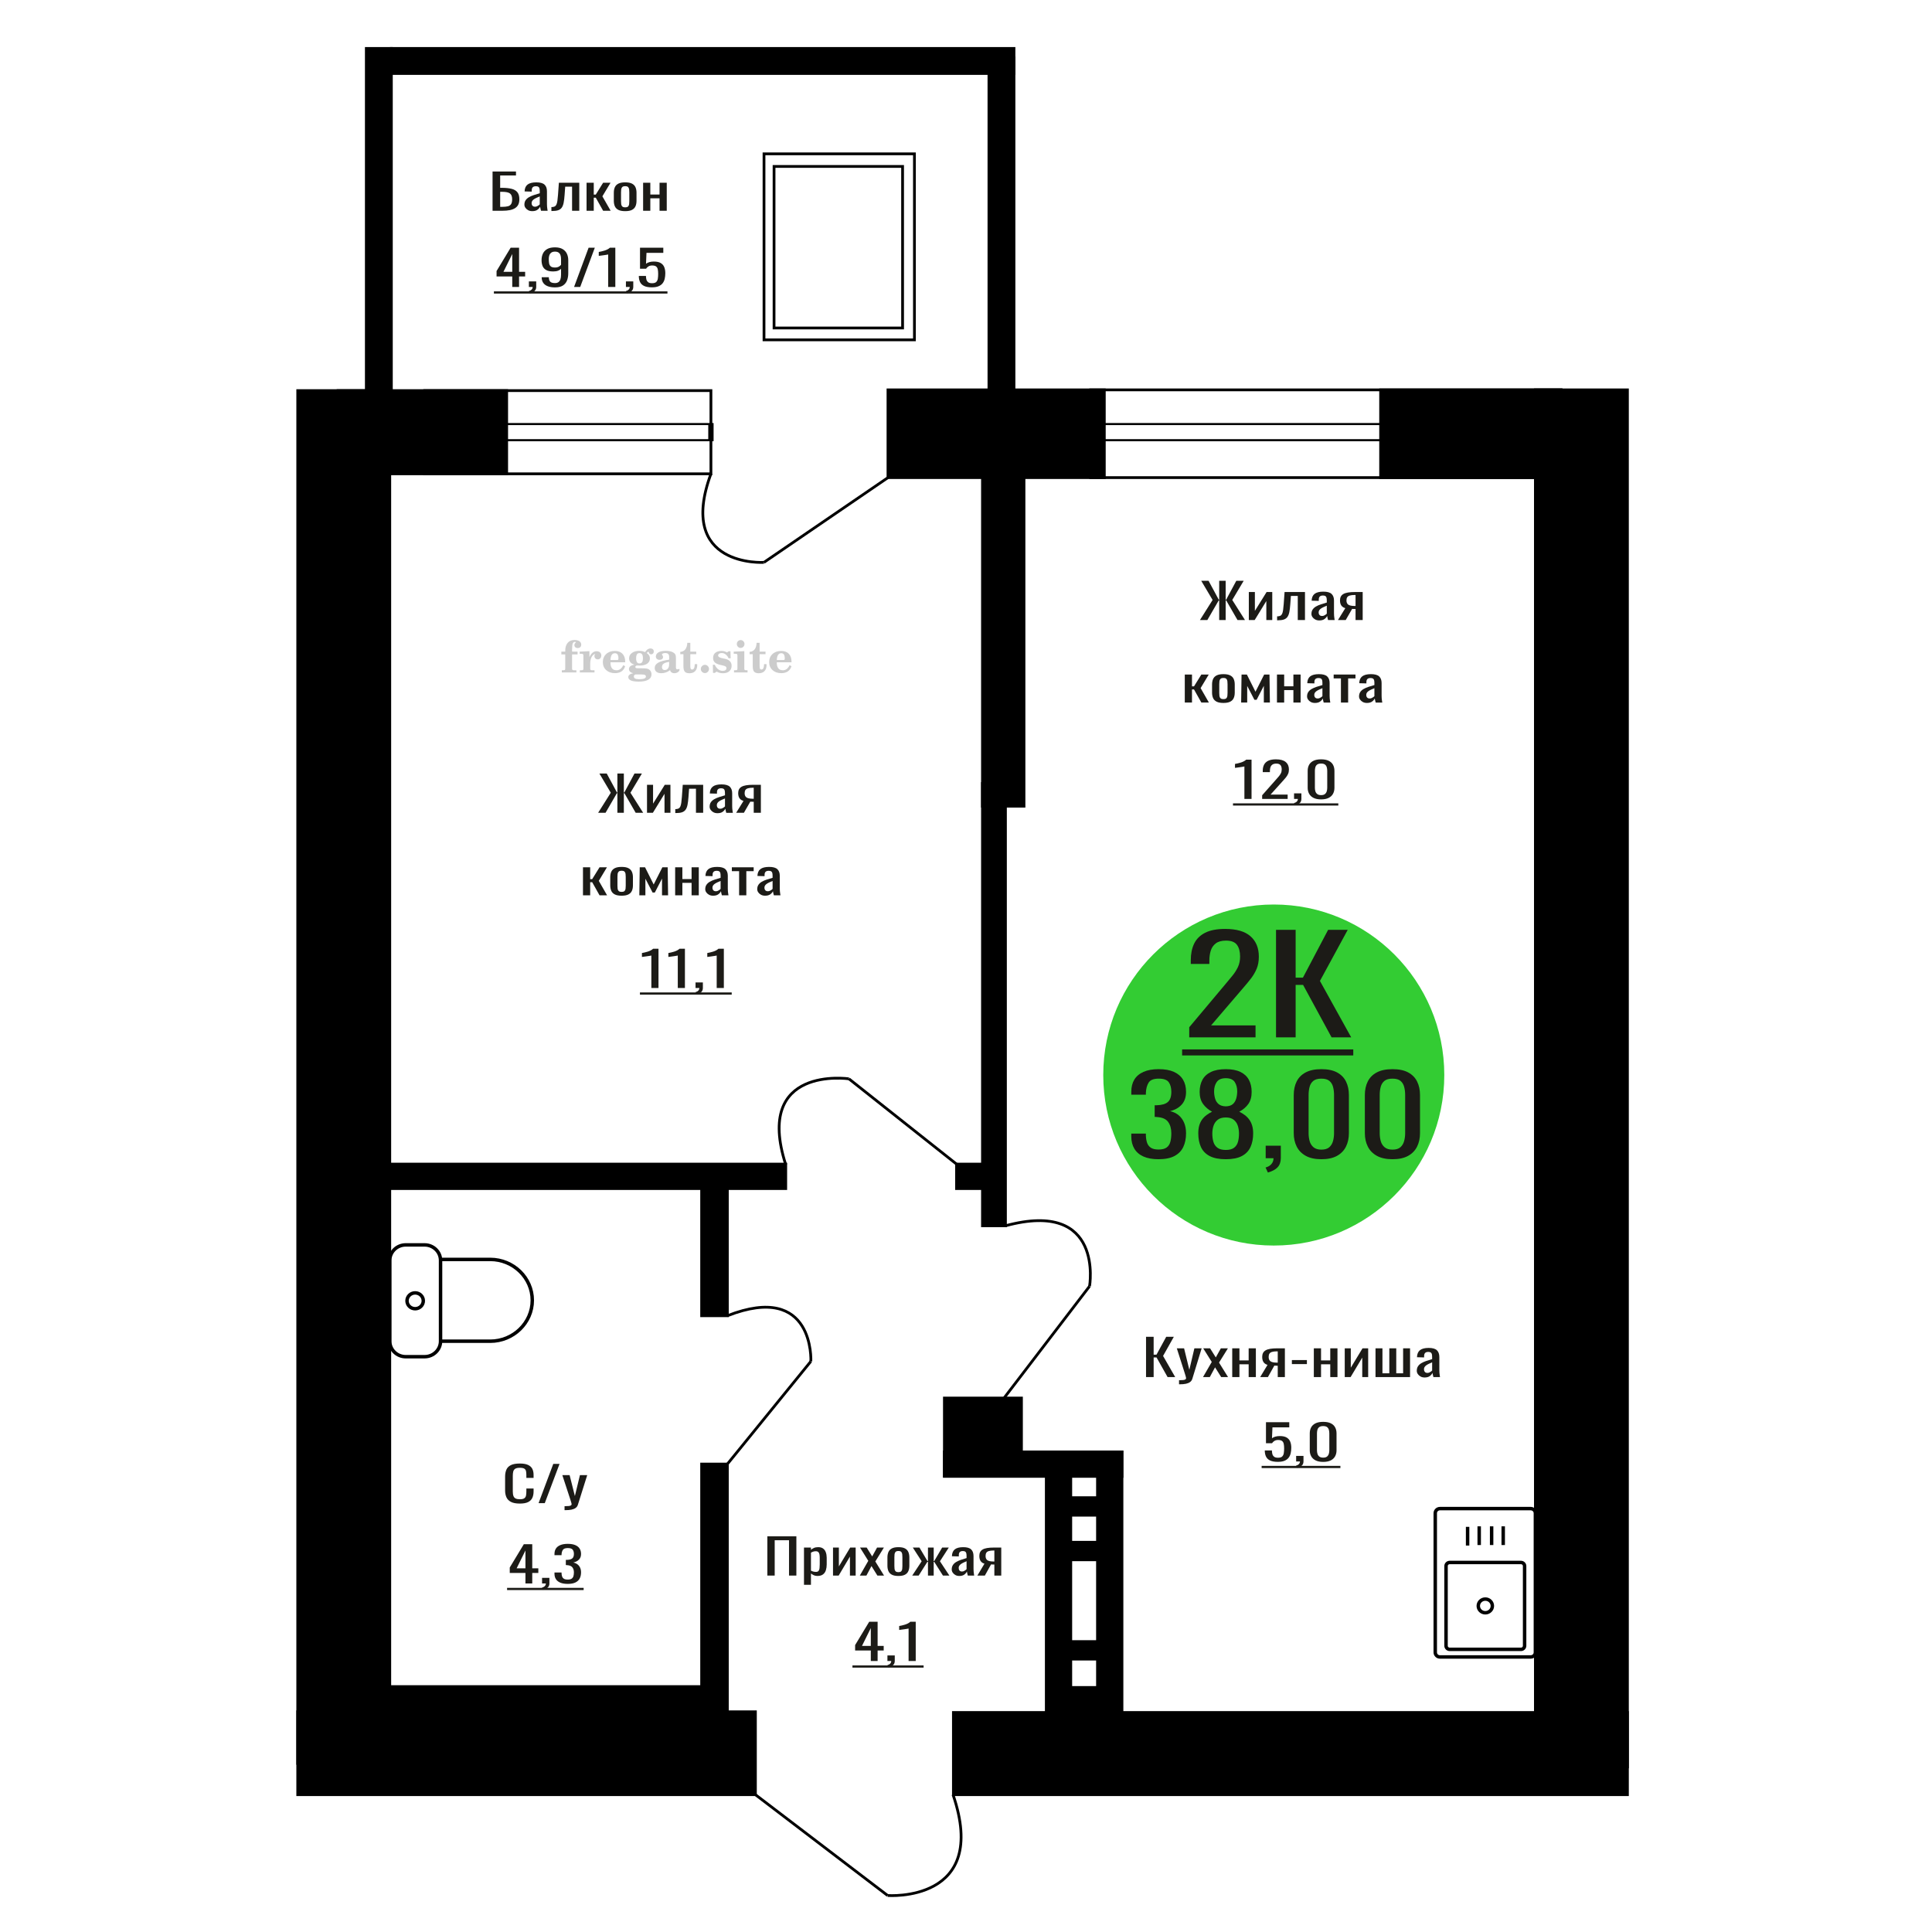 <?xml version="1.0" encoding="UTF-8"?>
<!DOCTYPE svg PUBLIC "-//W3C//DTD SVG 1.1//EN" "http://www.w3.org/Graphics/SVG/1.1/DTD/svg11.dtd">
<!-- Creator: CorelDRAW 2019 -->
<svg xmlns="http://www.w3.org/2000/svg" xml:space="preserve" width="140mm" height="140mm" version="1.1" style="shape-rendering:geometricPrecision; text-rendering:geometricPrecision; image-rendering:optimizeQuality; fill-rule:evenodd; clip-rule:evenodd"
viewBox="0 0 14000 14000"
 xmlns:xlink="http://www.w3.org/1999/xlink">
 <defs>
  <style type="text/css">
   <![CDATA[
    .str0 {stroke:black;stroke-width:25;stroke-miterlimit:22.926}
    .str1 {stroke:black;stroke-width:20;stroke-miterlimit:22.926}
    .fil1 {fill:none}
    .fil5 {fill:black}
    .fil2 {fill:#1C1B17}
    .fil3 {fill:#33CC33}
    .fil0 {fill:#1C1B17;fill-rule:nonzero}
    .fil4 {fill:#CCCCCC;fill-rule:nonzero}
   ]]>
  </style>
 </defs>
 <g id="Слой_x0020_1">
  <path class="fil0" d="M3766.78 10895.41c-28.04,0 -49.79,-4.21 -65.29,-12.64 -15.47,-8.44 -26.23,-19.79 -32.26,-34.08 -6.03,-14.28 -9.05,-30.21 -9.05,-47.77l0 -100.47c0,-19.2 3.02,-35.95 9.05,-50.23 6.03,-14.29 16.79,-25.35 32.26,-33.2 15.5,-7.84 37.25,-11.77 65.29,-11.77 24.77,0 44.41,3.28 58.92,9.84 14.5,6.56 24.93,15.92 31.29,28.1 6.36,12.18 9.53,26.82 9.53,43.91l0 22.48 -52.32 0 0 -20.02c0,-10.54 -0.72,-19.85 -2.2,-27.93 -1.46,-8.07 -5.46,-14.34 -11.97,-18.79 -6.53,-4.45 -17.44,-6.67 -32.77,-6.67 -15.64,0 -27.06,2.4 -34.22,7.2 -7.17,4.8 -11.82,11.59 -13.94,20.37 -2.11,8.78 -3.17,19.03 -3.17,30.74l0 112.76c0,14.29 1.63,25.59 4.88,33.9 3.26,8.31 8.65,14.23 16.14,17.74 7.5,3.51 17.61,5.27 30.31,5.27 15,0 25.76,-2.4 32.28,-7.2 6.52,-4.8 10.6,-11.42 12.22,-19.85 1.63,-8.43 2.44,-18.27 2.44,-29.51l0 -21.08 52.32 0 0 21.08c0,17.33 -2.93,32.61 -8.79,45.84 -5.88,13.24 -15.98,23.54 -30.32,30.92 -14.35,7.37 -34.55,11.06 -60.63,11.06z"/>
  <polygon id="1" class="fil0" points="3902.72,10892.25 4009.31,10607.71 4054.79,10607.71 3947.69,10892.25 "/>
  <path id="2" class="fil0" d="M4090.96 10943.19l0 -28.81c12.71,0 22.82,-0.41 30.32,-1.23 7.49,-0.82 12.88,-2.34 16.13,-4.57 3.26,-2.22 4.89,-5.32 4.89,-9.3 0,-2.11 -1.14,-6.8 -3.43,-14.06 -2.28,-7.26 -4.71,-14.98 -7.33,-23.18l-56.71 -172.83 52.8 0 38.14 151.75 36.68 -151.75 52.81 0 -67.49 214.28c-2.93,9.84 -8.31,17.62 -16.13,23.36 -7.82,5.74 -17.84,9.9 -30.06,12.47 -12.24,2.58 -26.98,3.87 -44.27,3.87l-6.35 0z"/>
  <path class="fil1 str0" d="M2824.46 9718.95l0 -585.71c0,-61.72 51.91,-112.21 115.36,-112.21l137.15 0c63.45,0 115.36,50.49 115.36,112.21l0 585.71c0,61.72 -51.91,112.2 -115.36,112.2l-137.15 0c-63.45,0 -115.36,-50.48 -115.36,-112.2zm367.87 0l0 -592.72 360.16 0c167.59,0 304.7,133.36 304.7,296.36l0 0c0,163 -137.11,296.36 -304.7,296.36l-360.16 0zm-242.98 -292.85c0,-31.72 26.44,-57.43 59.05,-57.43 32.61,0 59.05,25.71 59.05,57.43 0,31.72 -26.44,57.43 -59.05,57.43 -32.61,0 -59.05,-25.71 -59.05,-57.43z"/>
  <path class="fil0" d="M3807.54 11474.29l0 -76.23 -113.67 0 0 -39.34 102.06 -168.97 60.95 0 0 174.94 44.02 0 0 33.37 -44.02 0 0 76.23 -49.34 0zm-63.85 -109.6l63.85 0 0 -129.27 -63.85 129.27z"/>
  <path id="1" class="fil0" d="M3935.72 11520.31l-8.22 -16.16c8.7,-2.11 15.56,-5.8 20.56,-11.07 5,-5.27 7.5,-11.53 7.5,-18.79l-27.58 0 0 -40.4 53.21 0 0 39.7c0,12.41 -3.7,22.3 -11.13,29.68 -7.4,7.38 -18.86,13.06 -34.34,17.04z"/>
  <path id="2" class="fil0" d="M4113.72 11477.45c-21.27,0 -39.01,-2.93 -53.2,-8.78 -14.19,-5.86 -24.83,-14.29 -31.92,-25.29 -7.09,-11.01 -10.64,-24.01 -10.64,-38.99l0 -9.49 51.27 0c0,0.94 0,1.93 0,2.99 0,1.05 0,2.16 0,3.33 0.32,8.43 1.7,16.05 4.11,22.84 2.42,6.79 6.77,12.17 13.06,16.16 6.28,3.98 15.4,5.97 27.32,5.97 12.59,0 22.1,-2.17 28.55,-6.5 6.44,-4.33 10.81,-10.48 13.05,-18.44 2.26,-7.97 3.39,-17.1 3.39,-27.4 0,-14.99 -3.79,-27.23 -11.36,-36.71 -7.57,-9.49 -20.88,-14.7 -39.91,-15.63 -0.96,-0.24 -2.17,-0.36 -3.63,-0.36 -1.45,0 -2.66,0 -3.62,0l0 -37.58c0.96,0 2.09,0 3.39,0 1.28,0 2.41,0 3.38,0 18.39,-0.47 31.6,-3.98 39.66,-10.54 8.07,-6.56 12.09,-17.45 12.09,-32.67 0,-12.88 -2.97,-23.18 -8.95,-30.91 -5.96,-7.73 -17.8,-11.59 -35.54,-11.59 -17.74,0 -29.51,4.27 -35.32,12.82 -5.8,8.55 -9.02,19.49 -9.67,32.84 0,0.94 0,1.93 0,2.99 0,1.05 0,2.05 0,2.98l-51.27 0 0 -9.48c0,-15.22 3.55,-28.22 10.64,-38.99 7.09,-10.78 17.82,-19.09 32.17,-24.94 14.34,-5.86 32.16,-8.79 53.45,-8.79 21.6,0 39.49,2.93 53.69,8.79 14.18,5.85 24.82,14.22 31.92,25.11 7.09,10.89 10.64,23.95 10.64,39.17 0,17.1 -5.08,30.8 -15.23,41.1 -10.16,10.3 -23.79,17.33 -40.88,21.08 11.94,2.57 22.02,7.02 30.24,13.35 8.22,6.32 14.58,14.34 19.1,24.06 4.51,9.72 6.77,21.02 6.77,33.9 0,16.86 -3.22,31.55 -9.67,44.08 -6.45,12.53 -16.77,22.25 -30.96,29.16 -14.19,6.91 -32.89,10.36 -56.12,10.36z"/>
  <polygon id="3" class="fil2" points="3674.52,11506.22 4229.33,11506.22 4229.33,11522.19 3674.52,11522.19 "/>
  <circle class="fil3" cx="9230.25" cy="7790.04" r="1235.64"/>
  <path class="fil0" d="M8395.14 8400.17c-43.85,0 -80.39,-6.58 -109.63,-19.75 -29.24,-13.17 -51.17,-32.13 -65.79,-56.89 -14.62,-24.76 -21.92,-54 -21.92,-87.71l0 -21.33 105.65 0c0,2.11 0,4.34 0,6.71 0,2.37 0,4.88 0,7.51 0.67,18.96 3.49,36.08 8.47,51.36 4.99,15.28 13.96,27.39 26.91,36.35 12.96,8.95 31.73,13.43 56.31,13.43 25.92,0 45.53,-4.87 58.81,-14.62 13.3,-9.74 22.27,-23.57 26.92,-41.48 4.64,-17.91 6.98,-38.45 6.98,-61.63 0,-33.71 -7.81,-61.24 -23.43,-82.57 -15.62,-21.34 -43.03,-33.06 -82.23,-35.16 -2,-0.53 -4.48,-0.79 -7.47,-0.79 -2.99,0 -5.49,0 -7.48,0l0 -84.55c1.99,0 4.31,0 6.97,0 2.67,0 4.99,0 6.98,0 37.88,-1.05 65.12,-8.95 81.73,-23.7 16.61,-14.75 24.93,-39.25 24.93,-73.49 0,-28.97 -6.16,-52.14 -18.45,-69.53 -12.3,-17.38 -36.7,-26.07 -73.26,-26.07 -36.55,0 -60.8,9.61 -72.76,28.84 -11.96,19.22 -18.61,43.85 -19.93,73.88 0,2.1 0,4.34 0,6.71 0,2.37 0,4.61 0,6.72l-105.65 0 0 -21.34c0,-34.23 7.3,-63.47 21.92,-87.7 14.62,-24.23 36.71,-42.93 66.28,-56.1 29.57,-13.17 66.29,-19.75 110.14,-19.75 44.53,0 81.4,6.58 110.64,19.75 29.24,13.17 51.17,32 65.79,56.49 14.62,24.5 21.92,53.87 21.92,88.1 0,38.46 -10.47,69.27 -31.4,92.45 -20.93,23.18 -49.01,38.98 -84.21,47.41 24.58,5.79 45.35,15.8 62.29,30.02 16.94,14.23 30.06,32.27 39.37,54.13 9.3,21.86 13.95,47.28 13.95,76.25 0,37.92 -6.65,70.98 -19.93,99.16 -13.3,28.18 -34.55,50.04 -63.79,65.58 -29.24,15.54 -67.78,23.31 -115.63,23.31z"/>
  <path id="1" class="fil0" d="M8882.56 8400.17c-48.52,0 -87.39,-7.64 -116.63,-22.91 -29.24,-15.28 -50.33,-37.01 -63.3,-65.19 -12.95,-28.18 -19.42,-61.24 -19.42,-99.16 0,-21.6 2.32,-40.56 6.97,-56.89 4.66,-16.33 11.46,-30.69 20.44,-43.06 8.97,-12.38 19.6,-23.18 31.89,-32.4 12.3,-9.22 25.75,-17.52 40.37,-24.89 -26.58,-14.22 -48.18,-32.79 -64.79,-55.7 -16.62,-22.92 -24.92,-52.02 -24.92,-87.32 0,-33.71 6.65,-62.94 19.93,-87.7 13.3,-24.76 34.06,-43.85 62.3,-57.29 28.24,-13.43 63.96,-20.14 107.16,-20.14 43.18,0 78.56,6.71 106.13,20.14 27.59,13.44 48.02,32.53 61.31,57.29 13.28,24.76 19.93,53.99 19.93,87.7 0,35.82 -8.13,65.06 -24.42,87.71 -16.27,22.65 -38.03,41.09 -65.28,55.31 14.62,7.37 28.07,15.67 40.37,24.89 12.28,9.22 22.92,20.02 31.89,32.4 8.98,12.37 15.95,26.73 20.94,43.06 4.98,16.33 7.46,35.29 7.46,56.89 0,37.92 -6.47,70.98 -19.42,99.16 -12.97,28.18 -33.9,49.91 -62.8,65.19 -28.91,15.27 -67.61,22.91 -116.11,22.91zm0 -67.16c25.91,0 45.84,-5.27 59.79,-15.8 13.96,-10.54 23.42,-24.76 28.41,-42.67 4.98,-17.91 7.48,-37.93 7.48,-60.05 0,-20.02 -2.83,-38.85 -8.48,-56.5 -5.65,-17.64 -15.44,-32.13 -29.4,-43.45 -13.96,-11.33 -33.22,-16.99 -57.8,-16.99 -24.6,0 -44.03,5.53 -58.32,16.59 -14.28,11.06 -24.42,25.42 -30.4,43.06 -5.98,17.65 -8.97,36.74 -8.97,57.29 0,22.12 2.66,42.14 7.97,60.05 5.32,17.91 15.13,32.13 29.41,42.67 14.29,10.53 34.38,15.8 60.31,15.8zm0 -316.06c22.58,-0.52 39.69,-6.05 51.32,-16.59 11.63,-10.53 19.77,-24.1 24.43,-40.69 4.64,-16.59 6.97,-33.85 6.97,-51.76 0,-26.33 -5.98,-48.72 -17.95,-67.16 -11.96,-18.43 -33.55,-27.65 -64.77,-27.65 -31.24,0 -53.17,9.22 -65.79,27.65 -12.63,18.44 -18.95,40.83 -18.95,67.16 0,17.91 2.34,35.17 6.98,51.76 4.65,16.59 13.13,30.16 25.42,40.69 12.3,10.54 29.74,16.07 52.34,16.59z"/>
  <path id="2" class="fil0" d="M9187.55 8496.57l-16.94 -36.35c17.94,-4.74 32.05,-13.04 42.36,-24.89 10.29,-11.85 15.44,-25.94 15.44,-42.27l-56.8 0 0 -90.87 109.63 0 0 89.29c0,27.92 -7.65,50.17 -22.92,66.77 -15.29,16.59 -38.88,29.36 -70.77,38.32z"/>
  <path id="3" class="fil0" d="M9575.28 8400.17c-45.85,0 -83.56,-8.16 -113.12,-24.49 -29.58,-16.33 -51.51,-38.72 -65.79,-67.16 -14.29,-28.45 -21.43,-60.85 -21.43,-97.19l0 -275.76c0,-37.4 6.98,-70.19 20.93,-98.37 13.95,-28.19 35.71,-50.18 65.29,-65.98 29.57,-15.8 67.6,-23.7 114.12,-23.7 46.51,0 84.38,7.9 113.62,23.7 29.24,15.8 50.84,37.79 64.79,65.98 13.95,28.18 20.93,60.97 20.93,98.37l0 275.76c0,36.87 -7.14,69.53 -21.42,97.98 -14.29,28.44 -36.05,50.7 -65.29,66.76 -29.24,16.07 -66.79,24.1 -112.63,24.1zm0 -69.53c25.25,0 44.36,-5.8 57.31,-17.38 12.96,-11.59 21.93,-26.47 26.91,-44.65 4.98,-18.17 7.48,-37 7.48,-56.49l0 -277.34c0,-20.54 -2.32,-39.9 -6.98,-58.08 -4.65,-18.17 -13.46,-32.79 -26.41,-43.85 -12.96,-11.06 -32.4,-16.59 -58.31,-16.59 -25.92,0 -45.52,5.53 -58.81,16.59 -13.29,11.06 -22.26,25.68 -26.91,43.85 -4.65,18.18 -6.98,37.54 -6.98,58.08l0 277.34c0,19.49 2.5,38.32 7.48,56.49 4.98,18.18 14.28,33.06 27.9,44.65 13.63,11.58 32.74,17.38 57.32,17.38z"/>
  <path id="4" class="fil0" d="M10090.59 8400.17c-45.86,0 -83.56,-8.16 -113.13,-24.49 -29.58,-16.33 -51.5,-38.72 -65.78,-67.16 -14.3,-28.45 -21.44,-60.85 -21.44,-97.19l0 -275.76c0,-37.4 6.98,-70.19 20.93,-98.37 13.95,-28.19 35.71,-50.18 65.29,-65.98 29.57,-15.8 67.61,-23.7 114.13,-23.7 46.51,0 84.38,7.9 113.62,23.7 29.24,15.8 50.83,37.79 64.79,65.98 13.95,28.18 20.92,60.97 20.92,98.37l0 275.76c0,36.87 -7.14,69.53 -21.42,97.98 -14.29,28.44 -36.05,50.7 -65.29,66.76 -29.24,16.07 -66.78,24.1 -112.62,24.1zm0 -69.53c25.24,0 44.35,-5.8 57.31,-17.38 12.95,-11.59 21.92,-26.47 26.9,-44.65 4.99,-18.17 7.48,-37 7.48,-56.49l0 -277.34c0,-20.54 -2.32,-39.9 -6.97,-58.08 -4.66,-18.17 -13.46,-32.79 -26.42,-43.85 -12.95,-11.06 -32.39,-16.59 -58.3,-16.59 -25.92,0 -45.53,5.53 -58.81,16.59 -13.3,11.06 -22.27,25.68 -26.92,43.85 -4.64,18.18 -6.98,37.54 -6.98,58.08l0 277.34c0,19.49 2.5,38.32 7.48,56.49 4.99,18.18 14.28,33.06 27.91,44.65 13.62,11.58 32.73,17.38 57.32,17.38z"/>
  <path class="fil0" d="M8617.6 7516.98l0 -73.08 259.12 -308.67c19.3,-23.08 37.12,-44.55 53.47,-64.43 16.35,-19.87 29.77,-40.87 40.25,-62.98 10.48,-22.12 15.72,-47.6 15.72,-76.45 0,-35.9 -7.54,-64.1 -22.64,-84.62 -15.1,-20.51 -41.51,-30.77 -79.25,-30.77 -31.87,0 -56.6,6.73 -74.21,20.19 -17.61,13.47 -29.78,31.1 -36.49,52.89 -6.71,21.8 -10.06,45.2 -10.06,70.2l0 25.96 -134.59 0 0 -26.92c0,-46.8 8.17,-87.03 24.52,-120.68 16.36,-33.66 42.77,-59.78 79.25,-78.37 36.49,-18.59 84.92,-27.89 145.29,-27.89 82.19,0 143.41,17.79 183.67,53.37 40.25,35.58 60.37,84.78 60.37,147.6 0,33.34 -5.24,62.51 -15.73,87.51 -10.48,25 -24.11,48.4 -40.88,70.19 -16.77,21.8 -35.21,44.24 -55.35,67.32l-233.96 273.09 322.02 0 0 86.54 -480.52 0z"/>
  <polygon id="1" class="fil0" points="9246.56,7516.98 9246.56,6738.09 9388.7,6738.09 9388.7,7084.26 9441.54,7084.26 9623.94,6738.09 9766.08,6738.09 9564.81,7108.3 9791.24,7516.98 9649.09,7516.98 9442.79,7137.15 9388.7,7137.15 9388.7,7516.98 "/>
  <polygon id="2" class="fil2" points="8566.02,7604.4 9806.33,7604.4 9806.33,7648.11 8566.02,7648.11 "/>
  <path class="fil4" d="M4067.82 4742.06l0 -20 28.15 0 0 -6.35c0,-24.71 5.87,-43.87 17.67,-57.58 11.8,-13.7 28.37,-20.53 49.64,-20.53 14.92,0 26.72,3.07 35.45,9.16 8.74,6.08 13.13,14.28 13.13,24.6 0,7.68 -2.33,13.71 -6.99,18.1 -4.65,4.39 -11.11,6.56 -19.42,6.56 -6.82,0 -12.38,-2.01 -16.67,-6.03 -4.28,-4.02 -6.45,-9.21 -6.45,-15.5 0,-6.62 2.96,-12.49 8.94,-17.68 1.22,-1.22 1.85,-2.01 1.85,-2.33 0,-1.11 -0.53,-1.96 -1.53,-2.43 -1.06,-0.53 -2.75,-0.8 -5.13,-0.8 -7.89,0 -13.34,4.03 -16.36,12.02 -3.07,7.99 -4.6,24.23 -4.6,48.73l0 10.06 39.95 0 0 20 -39.95 0 0 102.87c0,4.66 0.95,7.83 2.91,9.52 1.96,1.7 5.72,2.54 11.27,2.54l16.94 0 0 15.88 -105.41 0 0 -15.88 13.91 -0.31c4.24,-0.21 7.09,-1.11 8.63,-2.81 1.48,-1.64 2.22,-4.6 2.22,-8.94l0 -102.87 -28.15 0z"/>
  <path id="1" class="fil4" d="M4201.7 4872.87l0 -15.88 14.87 -0.31c4.34,-0.32 7.25,-1.27 8.68,-2.86 1.43,-1.59 2.17,-4.55 2.17,-8.89l0 -95.04c0,-5.08 -1.11,-8.47 -3.39,-10.11 -2.27,-1.64 -6.98,-2.48 -14.13,-2.48 -0.95,0 -2.48,0.05 -4.6,0.16 -2.12,0.1 -3.7,0.15 -4.87,0.15l0 -15.55 70.75 -3.5 0 43.71c6.25,-14.34 13.65,-25.18 22.39,-32.49 8.67,-7.25 18.46,-10.9 29.42,-10.9 10.16,0 18.41,2.86 24.76,8.52 6.35,5.72 9.53,12.97 9.53,21.86 0,8.67 -2.33,15.61 -7.04,20.85 -4.71,5.23 -10.9,7.83 -18.57,7.83 -7.15,0 -12.97,-2.28 -17.47,-6.88 -4.49,-4.61 -6.77,-10.59 -6.77,-17.94 0,-2.91 0.48,-5.56 1.43,-8.04 0.9,-2.49 2.38,-4.87 4.34,-7.15 -11.8,3.81 -20.75,12.01 -26.94,24.5 -6.19,12.49 -9.31,28.79 -9.31,48.84l0 33.66c0,4.34 0.74,7.3 2.22,8.94 1.54,1.7 4.39,2.6 8.63,2.81l20.27 0.31 0 15.88 -106.37 0z"/>
  <path id="2" class="fil4" d="M4516.08 4820.48l13.97 6.67c-4.97,16.62 -13.65,29.26 -26.09,37.89 -12.48,8.62 -28.31,12.91 -47.51,12.91 -26.36,0 -47.58,-7.41 -63.77,-22.17 -16.14,-14.77 -24.23,-34.13 -24.23,-58.1 0,-23.92 8.04,-43.4 24.07,-58.32 16.09,-14.92 37.1,-22.38 63.03,-22.38 23.65,0 42.01,6.82 55.14,20.53 13.12,13.65 19.68,32.86 19.68,57.52l0 4.18 -106.68 0 0 2.17c0,18.36 3.7,32.23 11.06,41.59 7.41,9.37 18.41,14.02 32.97,14.02 10.63,0 20,-3.06 28.04,-9.2 8.1,-6.14 14.87,-15.24 20.32,-27.31zm-92.39 -37.78l48.79 0c3.33,0 5.66,-0.74 6.98,-2.17 1.33,-1.43 2.02,-4.07 2.02,-7.94 0,-13.65 -2.07,-23.6 -6.14,-29.79 -4.08,-6.19 -10.48,-9.31 -19.26,-9.31 -10.11,0 -17.84,4.07 -23.18,12.17 -5.29,8.15 -8.36,20.48 -9.21,37.04z"/>
  <path id="3" class="fil4" d="M4588.68 4878.64c-10.26,-2.59 -17.99,-6.41 -23.23,-11.54 -5.23,-5.13 -7.83,-11.43 -7.83,-19 0,-8.36 3.44,-15.24 10.37,-20.69 6.94,-5.39 16.94,-9.1 29.96,-11.06 -12.81,-3.43 -22.55,-9.04 -29.27,-16.93 -6.72,-7.83 -10.1,-17.41 -10.1,-28.68 0,-16.09 6.82,-29.21 20.47,-39.26 13.66,-10.11 31.49,-15.14 53.5,-15.14 7.78,0 15.08,0.8 22.02,2.33 6.93,1.54 13.65,3.86 20.16,6.93l5.45 -7.88c4.23,-6.03 9.31,-10.64 15.18,-13.92 5.88,-3.28 12.02,-4.92 18.42,-4.92 7.04,0 12.75,2.01 17.2,6.03 4.44,4.08 6.67,9.26 6.67,15.56 0,6.19 -1.7,11.27 -5.14,15.13 -3.38,3.87 -7.83,5.82 -13.28,5.82 -3.76,0 -6.93,-0.79 -9.63,-2.38 -2.7,-1.64 -4.87,-4.07 -6.51,-7.35 -0.63,-1.27 -1,-2.81 -1.22,-4.66 -0.31,-2.59 -1.43,-3.91 -3.28,-4.02 -1.85,0 -3.91,0.9 -6.19,2.7 -2.27,1.8 -4.13,4.07 -5.55,6.82 7.83,5.4 13.54,11.17 17.14,17.36 3.6,6.25 5.4,13.39 5.4,21.43 0,16.14 -6.56,28.79 -19.63,37.94 -13.07,9.16 -31.23,13.76 -54.46,13.76 -1.95,0 -4.71,-0.1 -8.25,-0.32 -3.49,-0.21 -6.03,-0.31 -7.57,-0.31 -4.87,0 -8.68,0.9 -11.37,2.75 -2.76,1.8 -4.13,4.29 -4.13,7.46 0,3.65 1.21,6.19 3.65,7.62 2.43,1.43 6.67,2.17 12.75,2.17l23.02 0c12.07,0 22.6,0.37 31.54,1.16 8.99,0.8 15.13,1.8 18.57,3.02 8.68,3.12 15.45,8.26 20.32,15.5 4.87,7.25 7.31,15.62 7.31,25.09 0,16.72 -7.94,29.58 -23.82,38.57 -15.87,9 -38.63,13.5 -68.31,13.5 -25.24,0 -44.24,-2.75 -56.99,-8.2 -12.76,-5.51 -19.16,-13.66 -19.16,-24.5 0,-7.15 3.12,-13.08 9.31,-17.89 6.19,-4.82 15.03,-8.15 26.51,-10zm15.62 8.84c-4.03,1.64 -6.88,3.54 -8.58,5.66 -1.69,2.11 -2.54,4.87 -2.54,8.31 0,6.93 3.02,12.06 9,15.34 5.98,3.33 15.29,4.98 27.94,4.98 17.14,0 29.84,-1.59 38.05,-4.71 8.2,-3.18 12.33,-8.05 12.33,-14.72 0,-5.23 -2.23,-9.04 -6.67,-11.37 -4.45,-2.33 -12.07,-3.49 -22.86,-3.49l-46.67 0zm5.39 -117.59c0,13.07 1.96,22.6 5.88,28.58 3.97,5.98 10.1,8.99 18.52,8.99 8.46,0 14.71,-3.01 18.78,-9.1 4.02,-6.03 6.04,-15.5 6.04,-28.47 0,-12.7 -2.02,-22.12 -6.04,-28.2 -4.07,-6.09 -10.32,-9.16 -18.78,-9.16 -8.42,0 -14.55,3.07 -18.52,9.16 -3.92,6.08 -5.88,15.5 -5.88,28.2z"/>
  <path id="4" class="fil4" d="M4848.82 4796.03c-18.79,3.02 -32.17,7.47 -40.11,13.34 -7.99,5.87 -11.96,14.13 -11.96,24.82 0,6.51 1.8,11.64 5.34,15.5 3.55,3.81 8.37,5.72 14.35,5.72 9.78,0 17.67,-3.65 23.54,-10.96 5.88,-7.3 8.84,-17.3 8.84,-30l0 -18.42zm49.21 40.22c0,5.08 0.9,8.68 2.7,10.85 1.8,2.17 4.76,3.23 8.79,3.23 1.85,0 3.96,-0.53 6.35,-1.64 2.38,-1.06 3.86,-1.59 4.49,-1.59 1.22,0 2.23,0.37 2.97,1.22 0.68,0.84 1.06,2.01 1.06,3.59 0,6.62 -3.76,12.65 -11.33,18.16 -7.57,5.45 -16.61,8.2 -27.15,8.2 -7.88,0 -14.6,-2.07 -20.16,-6.25 -5.61,-4.18 -8.89,-9.57 -9.94,-16.14 -8.68,7.09 -18.53,12.6 -29.53,16.51 -11.01,3.92 -22.33,5.88 -34.03,5.88 -15.18,0 -26.99,-3.28 -35.35,-9.9 -8.36,-6.61 -12.54,-15.93 -12.54,-27.94 0,-15.98 8.42,-28.84 25.19,-38.47 16.78,-9.68 43.34,-16.93 79.59,-21.8l0 -17.25c0,-11.17 -2.22,-19.05 -6.67,-23.71 -4.44,-4.65 -11.85,-6.98 -22.17,-6.98 -6.72,0 -12.38,1.11 -16.94,3.33 -4.6,2.22 -6.93,4.82 -6.93,7.67 0,0.74 1.38,2.86 4.13,6.41 2.75,3.49 4.13,7.41 4.13,11.8 0,5.98 -2.33,10.79 -7.04,14.5 -4.71,3.65 -10.85,5.5 -18.36,5.5 -7.68,0 -14.03,-2.22 -19.11,-6.67 -5.02,-4.44 -7.56,-10 -7.56,-16.72 0,-13.23 6.35,-23.49 19.05,-30.8 12.75,-7.25 30.69,-10.9 53.97,-10.9 13.02,0 24.45,1.33 34.35,3.97 9.84,2.59 17.99,6.51 24.39,11.64 5.08,3.97 8.63,8.42 10.64,13.44 2.01,4.98 3.01,12.65 3.01,22.97l0 67.89z"/>
  <path id="5" class="fil4" d="M5051.87 4812.86c0,0.74 0.1,1.85 0.26,3.34 0.16,1.48 0.21,2.59 0.21,3.33 0,18.57 -4.92,33.07 -14.76,43.5 -9.9,10.37 -23.6,15.56 -41.12,15.56 -15.98,0 -27.36,-3.76 -34.08,-11.33 -6.72,-7.51 -10.05,-20.8 -10.05,-39.85l0 -86.62 -22.86 0 0 -17.04c15.72,-1 27.94,-7.14 36.62,-18.31 8.68,-11.16 13.44,-26.93 14.29,-47.2l21.8 0 0 63.82 42.86 0 0 18.73 -42.86 0 0 84.14c0,10.74 1,17.88 2.96,21.38 1.96,3.54 5.4,5.29 10.37,5.29 6.09,0 10.69,-3.23 13.87,-9.63 3.12,-6.41 4.87,-16.09 5.18,-29.11l17.31 0z"/>
  <path id="6" class="fil4" d="M5108.01 4817.62c8.05,0 15.03,2.92 20.91,8.79 5.87,5.82 8.83,12.8 8.83,20.95 0,8.21 -2.91,15.24 -8.78,21.12 -5.82,5.87 -12.81,8.84 -20.96,8.84 -8.09,0 -15.02,-2.97 -20.85,-8.84 -5.87,-5.88 -8.78,-12.91 -8.78,-21.12 0,-8.04 2.96,-15.02 8.84,-20.9 5.87,-5.87 12.8,-8.84 20.79,-8.84z"/>
  <path id="7" class="fil4" d="M5165.69 4816.99l13.71 0c6.51,14.39 14.76,25.4 24.76,33.02 10.06,7.62 21.22,11.43 33.61,11.43 8.09,0 14.49,-1.8 19.2,-5.34 4.77,-3.6 7.15,-8.37 7.15,-14.4 0,-5.4 -2.07,-9.52 -6.25,-12.43 -4.18,-2.91 -13.07,-5.77 -26.72,-8.58 -23.44,-4.49 -39.95,-10.84 -49.53,-18.94 -9.58,-8.1 -14.34,-19.42 -14.34,-33.97 0,-16.14 5.34,-28.63 16.03,-37.47 10.69,-8.89 25.88,-13.33 45.51,-13.33 7.3,0 14.29,0.9 20.8,2.75 6.56,1.85 12.54,4.5 17.94,7.99l12.43 -8.52 13.07 0 1.54 50.8 -14.92 0c-5.56,-11.91 -12.76,-21.27 -21.54,-27.99 -8.79,-6.72 -18.21,-10.11 -28.31,-10.11 -7.68,0 -13.92,1.69 -18.73,5.13 -4.87,3.44 -7.31,7.73 -7.31,12.91 0,9.85 12.54,16.99 37.57,21.44 3.02,0.52 5.35,0.95 6.99,1.27 17.67,3.28 31.01,9.26 39.9,17.93 8.89,8.68 13.33,19.95 13.33,33.77 0,16.66 -5.61,29.84 -16.82,39.58 -11.22,9.79 -26.52,14.66 -45.94,14.66 -8.67,0 -16.93,-1.01 -24.66,-3.07 -7.77,-2.07 -14.76,-5.03 -21.11,-8.95l-13.65 9.48 -12.75 0 -0.96 -59.06z"/>
  <path id="8" class="fil4" d="M5339.31 4666.49c0,-7.88 2.7,-14.55 8.15,-20 5.45,-5.5 12.01,-8.25 19.79,-8.25 7.46,0 13.92,2.75 19.42,8.31 5.45,5.55 8.2,12.17 8.2,19.94 0,7.78 -2.7,14.45 -8.15,20.11 -5.45,5.67 -11.9,8.47 -19.47,8.47 -7.78,0 -14.34,-2.75 -19.79,-8.31 -5.45,-5.55 -8.15,-12.27 -8.15,-20.27zm54.29 178.39c0,4.44 0.74,7.51 2.17,9.1 1.48,1.59 4.39,2.49 8.73,2.7l12.6 0.31 0 15.88 -98.11 0 0 -15.88 13.81 -0.31c4.29,-0.21 7.2,-1.11 8.68,-2.81 1.53,-1.64 2.28,-4.65 2.28,-8.99l0 -95.04c0,-5.03 -1.12,-8.42 -3.39,-10.06 -2.28,-1.64 -6.93,-2.48 -13.97,-2.48 -0.95,0 -2.44,0.05 -4.61,0.16 -2.11,0.1 -3.75,0.15 -5.02,0.15l0 -15.55 76.83 -3.5 0 126.32z"/>
  <path id="9" class="fil4" d="M5554.16 4812.86c0,0.74 0.1,1.85 0.26,3.34 0.16,1.48 0.21,2.59 0.21,3.33 0,18.57 -4.92,33.07 -14.76,43.5 -9.9,10.37 -23.6,15.56 -41.12,15.56 -15.98,0 -27.36,-3.76 -34.08,-11.33 -6.72,-7.51 -10.05,-20.8 -10.05,-39.85l0 -86.62 -22.86 0 0 -17.04c15.72,-1 27.94,-7.14 36.62,-18.31 8.68,-11.16 13.44,-26.93 14.29,-47.2l21.8 0 0 63.82 42.86 0 0 18.73 -42.86 0 0 84.14c0,10.74 1,17.88 2.96,21.38 1.96,3.54 5.4,5.29 10.37,5.29 6.09,0 10.69,-3.23 13.87,-9.63 3.12,-6.41 4.87,-16.09 5.18,-29.11l17.31 0z"/>
  <path id="10" class="fil4" d="M5721.32 4820.48l13.97 6.67c-4.97,16.62 -13.65,29.26 -26.09,37.89 -12.48,8.62 -28.31,12.91 -47.51,12.91 -26.36,0 -47.58,-7.41 -63.77,-22.17 -16.14,-14.77 -24.23,-34.13 -24.23,-58.1 0,-23.92 8.04,-43.4 24.07,-58.32 16.09,-14.92 37.1,-22.38 63.03,-22.38 23.65,0 42.01,6.82 55.14,20.53 13.12,13.65 19.68,32.86 19.68,57.52l0 4.18 -106.68 0 0 2.17c0,18.36 3.7,32.23 11.06,41.59 7.41,9.37 18.41,14.02 32.97,14.02 10.63,0 20,-3.06 28.04,-9.2 8.1,-6.14 14.87,-15.24 20.32,-27.31zm-92.39 -37.78l48.79 0c3.33,0 5.66,-0.74 6.98,-2.17 1.33,-1.43 2.02,-4.07 2.02,-7.94 0,-13.65 -2.07,-23.6 -6.14,-29.79 -4.08,-6.19 -10.48,-9.31 -19.26,-9.31 -10.11,0 -17.84,4.07 -23.18,12.17 -5.29,8.15 -8.36,20.48 -9.21,37.04z"/>
  <polygon class="fil0" points="8304.63,9978.86 8304.63,9686.75 8359.76,9686.75 8359.76,9816.58 8380.26,9816.58 8451.01,9686.75 8506.14,9686.75 8428.07,9825.59 8515.89,9978.86 8460.76,9978.86 8380.75,9836.41 8359.76,9836.41 8359.76,9978.86 "/>
  <path id="1" class="fil0" d="M8543.71 10031.15l0 -29.57c12.68,0 22.77,-0.42 30.25,-1.26 7.49,-0.84 12.84,-2.41 16.1,-4.69 3.25,-2.28 4.87,-5.47 4.87,-9.56 0,-2.16 -1.13,-6.97 -3.41,-14.42 -2.27,-7.46 -4.72,-15.39 -7.31,-23.8l-56.6 -177.43 52.7 0 38.04 155.79 36.6 -155.79 52.7 0 -67.34 219.98c-2.92,10.1 -8.29,18.09 -16.1,23.98 -7.8,5.89 -17.8,10.16 -30.01,12.8 -12.19,2.65 -26.91,3.97 -44.14,3.97l-6.35 0z"/>
  <polygon id="2" class="fil0" points="8717.42,9978.86 8780.85,9869.23 8718.88,9770.42 8768.64,9770.42 8810.12,9836.41 8846.71,9770.42 8897.95,9770.42 8833.54,9873.92 8898.92,9978.86 8849.16,9978.86 8804.75,9908.18 8766.69,9978.86 "/>
  <polygon id="3" class="fil0" points="8929.17,9978.86 8929.17,9770.42 8981.38,9770.42 8981.38,9858.05 9048.23,9858.05 9048.23,9770.42 9100.45,9770.42 9100.45,9978.86 9048.23,9978.86 9048.23,9886.18 8981.38,9886.18 8981.38,9978.86 "/>
  <path id="4" class="fil0" d="M9131.67 9978.86l53.17 -88.35c-9.1,-2.65 -16.5,-6.62 -22.18,-11.91 -5.7,-5.28 -9.85,-11.78 -12.45,-19.47 -2.6,-7.69 -3.9,-16.35 -3.9,-25.96 0,-11.06 1.95,-20.56 5.85,-28.49 3.91,-7.94 10.09,-14.43 18.55,-19.48 8.45,-5.05 19.67,-8.77 33.66,-11.18 13.99,-2.4 31.22,-3.6 51.72,-3.6l54.65 0 0 208.44 -51.73 0 0 -82.22c-5.21,0 -9.59,-0.06 -13.17,-0.18 -3.58,-0.12 -7.49,-0.3 -11.71,-0.54l-46.35 82.94 -56.11 0zm121.49 -104.58c0.64,0 1.71,0 3.17,0 1.47,0 2.36,0 2.68,0l0 -81.87c-0.32,0 -1.21,0 -2.68,0 -1.46,0 -2.36,0 -2.69,0 -15.29,0 -27.4,1.39 -36.34,4.15 -8.94,2.77 -15.21,7.09 -18.79,12.98 -3.57,5.89 -5.36,13.77 -5.36,23.63 0,13.7 4.14,23.92 12.43,30.65 8.3,6.73 24.16,10.22 47.58,10.46z"/>
  <polygon id="5" class="fil0" points="9361.47,9884.74 9361.47,9855.52 9470.28,9855.52 9470.28,9884.74 "/>
  <polygon id="6" class="fil0" points="9520.53,9978.86 9520.53,9770.42 9572.74,9770.42 9572.74,9858.05 9639.59,9858.05 9639.59,9770.42 9691.8,9770.42 9691.8,9978.86 9639.59,9978.86 9639.59,9886.18 9572.74,9886.18 9572.74,9978.86 "/>
  <polygon id="7" class="fil0" points="9744.49,9978.86 9744.49,9770.42 9788.4,9770.42 9788.4,9910.7 9873.3,9770.42 9914.29,9770.42 9914.29,9978.86 9871.36,9978.86 9871.36,9837.49 9786.94,9978.86 "/>
  <polygon id="8" class="fil0" points="9967.47,9978.86 9967.47,9770.42 10017.73,9770.42 10017.73,9951.45 10067.5,9951.45 10067.5,9770.42 10117.76,9770.42 10117.76,9951.45 10167.52,9951.45 10167.52,9770.42 10217.78,9770.42 10217.78,9978.86 "/>
  <path id="9" class="fil0" d="M10323.17 9981.75c-11.06,0 -20.83,-2.35 -29.28,-7.04 -8.46,-4.69 -15.13,-10.7 -20,-18.03 -4.88,-7.33 -7.32,-15.09 -7.32,-23.26 0,-12.98 2.92,-23.92 8.78,-32.82 5.86,-8.89 13.91,-16.41 24.15,-22.54 10.25,-6.13 22.12,-11.48 35.61,-16.04 13.51,-4.57 27.74,-9.02 42.7,-13.35l0 -14.78c0,-8.42 -0.65,-15.39 -1.94,-20.92 -1.3,-5.53 -4,-9.68 -8.05,-12.44 -4.08,-2.77 -10.18,-4.15 -18.31,-4.15 -7.16,0 -12.92,1.2 -17.32,3.61 -4.38,2.4 -7.56,5.83 -9.51,10.28 -1.95,4.44 -2.92,9.67 -2.92,15.68l0 10.46 -51.73 -1.44c0.65,-23.08 7.81,-40.09 21.48,-51.03 13.65,-10.94 34.79,-16.41 63.42,-16.41 27.97,0 47.82,5.65 59.52,16.95 11.72,11.3 17.57,27.65 17.57,49.05l0 95.2c0,6.49 0.25,12.74 0.74,18.76 0.48,6.01 1.13,11.6 1.94,16.76 0.82,5.17 1.55,10.04 2.2,14.61l-47.82 0c-0.97,-3.85 -2.19,-8.72 -3.65,-14.61 -1.46,-5.89 -2.53,-11.24 -3.18,-16.04 -3.25,8.17 -9.51,15.8 -18.78,22.9 -9.27,7.09 -22.04,10.64 -38.3,10.64zm20.49 -33.18c5.2,0 10.08,-1.08 14.63,-3.25 4.56,-2.16 8.63,-4.63 12.2,-7.39 3.59,-2.77 6.02,-4.99 7.32,-6.67l0 -59.15c-8.13,3.37 -15.77,6.74 -22.93,10.1 -7.16,3.37 -13.42,6.91 -18.78,10.64 -5.37,3.73 -9.6,7.93 -12.69,12.62 -3.08,4.69 -4.64,10.04 -4.64,16.05 0,8.41 2.12,15.03 6.35,19.83 4.23,4.81 10.41,7.22 18.54,7.22z"/>
  <polygon class="fil0" points="5560.47,11417.2 5560.47,11132.66 5770.81,11132.66 5770.81,11417.2 5717.52,11417.2 5717.52,11161.12 5613.77,11161.12 5613.77,11417.2 "/>
  <path id="1" class="fil0" d="M5825.99 11483.94l0 -269.78 50.47 0 0 16.16c5.97,-5.15 13.2,-9.6 21.68,-13.35 8.5,-3.75 18.56,-5.62 30.2,-5.62 14.15,0 25.38,2.75 33.71,8.25 8.34,5.51 14.54,12.42 18.63,20.73 4.08,8.31 6.76,16.74 8.02,25.29 1.26,8.55 1.89,15.87 1.89,21.96l0 49.18c0,14.28 -1.89,27.81 -5.66,40.57 -3.78,12.76 -10.61,23.07 -20.52,30.91 -9.91,7.85 -23.82,11.77 -41.74,11.77 -9.75,0 -18.39,-1.81 -25.94,-5.44 -7.54,-3.63 -14.3,-7.79 -20.27,-12.48l0 81.85 -50.47 0zm86.77 -93.44c8.81,0 15.11,-2.4 18.88,-7.2 3.77,-4.8 6.12,-11.3 7.07,-19.49 0.94,-8.2 1.41,-17.22 1.41,-27.05l0 -49.18c0,-8.43 -0.63,-16.22 -1.89,-23.36 -1.25,-7.15 -3.92,-12.82 -8.01,-17.04 -4.09,-4.21 -10.53,-6.32 -19.34,-6.32 -6.6,0 -12.89,1.05 -18.86,3.16 -5.98,2.11 -11.17,4.57 -15.56,7.38l0 129.97c4.71,2.58 10.05,4.74 16.03,6.5 5.97,1.75 12.73,2.63 20.27,2.63z"/>
  <polygon id="2" class="fil0" points="6036.33,11417.2 6036.33,11214.16 6078.77,11214.16 6078.77,11350.81 6160.84,11214.16 6200.45,11214.16 6200.45,11417.2 6158.95,11417.2 6158.95,11279.5 6077.36,11417.2 "/>
  <polygon id="3" class="fil0" points="6230.63,11417.2 6291.95,11310.41 6232.05,11214.16 6280.16,11214.16 6320.23,11278.44 6355.61,11214.16 6405.14,11214.16 6342.88,11314.98 6406.08,11417.2 6357.97,11417.2 6315.05,11348.35 6278.27,11417.2 "/>
  <path id="4" class="fil0" d="M6510.3 11420.01c-20.12,0 -35.99,-3.04 -47.63,-9.13 -11.63,-6.09 -19.88,-14.76 -24.76,-26 -4.87,-11.24 -7.3,-24.47 -7.3,-39.69l0 -59.02c0,-15.22 2.43,-28.45 7.3,-39.69 4.88,-11.24 13.13,-19.91 24.76,-26 11.64,-6.09 27.51,-9.13 47.63,-9.13 20.13,0 35.93,3.04 47.41,9.13 11.47,6.09 19.64,14.76 24.52,26 4.87,11.24 7.31,24.47 7.31,39.69l0 59.02c0,15.22 -2.44,28.45 -7.31,39.69 -4.88,11.24 -13.05,19.91 -24.52,26 -11.48,6.09 -27.28,9.13 -47.41,9.13zm0 -27.75c9.75,0 16.6,-2.11 20.52,-6.32 3.93,-4.22 6.3,-9.78 7.07,-16.69 0.8,-6.91 1.19,-14.11 1.19,-21.6l0 -63.59c0,-7.72 -0.39,-14.98 -1.19,-21.77 -0.77,-6.8 -3.14,-12.36 -7.07,-16.69 -3.92,-4.33 -10.77,-6.5 -20.52,-6.5 -9.74,0 -16.66,2.17 -20.74,6.5 -4.09,4.33 -6.52,9.89 -7.32,16.69 -0.77,6.79 -1.18,14.05 -1.18,21.77l0 63.59c0,7.49 0.41,14.69 1.18,21.6 0.8,6.91 3.23,12.47 7.32,16.69 4.08,4.21 11,6.32 20.74,6.32z"/>
  <polygon id="5" class="fil0" points="6610.3,11417.2 6678.68,11313.57 6614.54,11214.16 6662.65,11214.16 6720.65,11311.82 6724.42,11311.82 6724.42,11214.16 6765.93,11214.16 6765.93,11311.82 6769.7,11311.82 6827.23,11214.16 6875.34,11214.16 6811.2,11313.57 6879.59,11417.2 6832.9,11417.2 6769.7,11317.44 6765.93,11317.44 6765.93,11417.2 6724.42,11417.2 6724.42,11317.44 6720.18,11317.44 6656.98,11417.2 "/>
  <path id="6" class="fil0" d="M6951.27 11420.01c-10.68,0 -20.12,-2.28 -28.28,-6.85 -8.18,-4.57 -14.62,-10.42 -19.35,-17.56 -4.71,-7.15 -7.08,-14.7 -7.08,-22.66 0,-12.65 2.84,-23.3 8.5,-31.97 5.65,-8.66 13.44,-15.98 23.35,-21.95 9.89,-5.97 21.37,-11.19 34.42,-15.63 13.05,-4.45 26.8,-8.79 41.27,-13l0 -14.4c0,-8.2 -0.63,-14.99 -1.89,-20.38 -1.26,-5.39 -3.85,-9.42 -7.79,-12.12 -3.92,-2.69 -9.81,-4.04 -17.68,-4.04 -6.91,0 -12.5,1.17 -16.74,3.52 -4.24,2.34 -7.3,5.67 -9.2,10.01 -1.88,4.33 -2.83,9.42 -2.83,15.28l0 10.18 -49.98 -1.4c0.63,-22.48 7.54,-39.05 20.74,-49.71 13.21,-10.65 33.65,-15.98 61.32,-15.98 27.04,0 46.22,5.5 57.54,16.51 11.32,11.01 16.97,26.93 16.97,47.77l0 92.74c0,6.33 0.24,12.41 0.71,18.27 0.47,5.85 1.1,11.3 1.88,16.33 0.79,5.04 1.5,9.78 2.13,14.23l-46.22 0c-0.94,-3.75 -2.12,-8.49 -3.53,-14.23 -1.42,-5.73 -2.44,-10.95 -3.08,-15.63 -3.14,7.96 -9.19,15.4 -18.15,22.31 -8.97,6.91 -21.3,10.36 -37.03,10.36zm19.82 -32.32c5.02,0 9.75,-1.05 14.14,-3.16 4.4,-2.11 8.34,-4.51 11.8,-7.2 3.45,-2.69 5.81,-4.86 7.07,-6.5l0 -57.61c-7.86,3.28 -15.25,6.56 -22.16,9.84 -6.93,3.28 -12.97,6.73 -18.17,10.36 -5.18,3.63 -9.27,7.73 -12.25,12.29 -3,4.57 -4.49,9.78 -4.49,15.64 0,8.19 2.04,14.63 6.14,19.32 4.08,4.68 10.05,7.02 17.92,7.02z"/>
  <path id="7" class="fil0" d="M7082.39 11417.2l51.41 -86.06c-8.8,-2.58 -15.95,-6.44 -21.46,-11.6 -5.5,-5.15 -9.52,-11.47 -12.03,-18.96 -2.51,-7.5 -3.77,-15.93 -3.77,-25.3 0,-10.77 1.89,-20.02 5.67,-27.75 3.77,-7.73 9.74,-14.05 17.92,-18.97 8.16,-4.92 19.01,-8.55 32.53,-10.89 13.52,-2.34 30.2,-3.51 50,-3.51l52.82 0 0 203.04 -49.99 0 0 -80.09c-5.03,0 -9.28,-0.06 -12.74,-0.18 -3.45,-0.11 -7.22,-0.29 -11.32,-0.52l-44.8 80.79 -54.24 0zm117.44 -101.87c0.63,0 1.65,0 3.06,0 1.42,0 2.28,0 2.6,0l0 -79.74c-0.32,0 -1.18,0 -2.6,0 -1.41,0 -2.27,0 -2.59,0 -14.77,0 -26.49,1.34 -35.14,4.04 -8.65,2.69 -14.7,6.91 -18.15,12.64 -3.46,5.74 -5.2,13.41 -5.2,23.01 0,13.35 4.02,23.3 12.03,29.86 8.02,6.56 23.35,9.95 45.99,10.19z"/>
  <path class="fil1 str0" d="M10400.41 11974.02l0 -1009.18c0,-18.1 15.24,-32.92 33.86,-32.92l657.88 0c18.62,0 33.86,14.82 33.86,32.92l0 1009.18c0,18.11 -15.24,32.93 -33.86,32.93l-657.88 0c-18.62,0 -33.86,-14.82 -33.86,-32.93zm78.14 -47.98l0 -577.89c0,-14.21 11.95,-25.83 26.57,-25.83l516.18 0c14.62,0 26.57,11.62 26.57,25.83l0 577.89c0,14.2 -11.95,25.82 -26.57,25.82l-516.18 0c-14.62,0 -26.57,-11.62 -26.57,-25.82zm233.6 -288.95c0,-27.42 22.86,-49.65 51.06,-49.65 28.2,0 51.06,22.23 51.06,49.65 0,27.42 -22.86,49.65 -51.06,49.65 -28.2,0 -51.06,-22.23 -51.06,-49.65zm-77.31 -437.5l0 -135.32m84.02 131.56l0 -135.33m90.02 135.33l0 -135.33m84.01 135.33l0 -135.33"/>
  <line class="fil1 str1" x1="6434.62" y1="3460.92" x2="5535.74" y2= "4075.19" />
  <path class="fil1 str1" d="M5535.73 4075.19c0,0 -634.67,39.66 -384.1,-641.76"/>
  <path class="fil0" d="M6310.19 12036.36l0 -76.23 -113.67 0 0 -39.34 102.06 -168.97 60.95 0 0 174.94 44.02 0 0 33.37 -44.02 0 0 76.23 -49.34 0zm-63.85 -109.6l63.85 0 0 -129.27 -63.85 129.27z"/>
  <path id="1" class="fil0" d="M6438.37 12082.38l-8.22 -16.16c8.7,-2.11 15.56,-5.8 20.56,-11.07 5,-5.27 7.51,-11.53 7.51,-18.79l-27.59 0 0 -40.4 53.21 0 0 39.7c0,12.41 -3.7,22.3 -11.13,29.68 -7.4,7.38 -18.86,13.06 -34.34,17.04z"/>
  <path id="2" class="fil0" d="M6583.97 12036.36l0 -235.36c-0.33,0.24 -3.95,0.94 -10.87,2.11 -6.94,1.17 -14.76,2.34 -23.47,3.51 -8.71,1.17 -16.45,2.23 -23.21,3.16 -6.78,0.94 -10.33,1.41 -10.65,1.41l0 -28.45c5.48,-0.94 11.84,-2.23 19.1,-3.87 7.26,-1.64 14.68,-3.63 22.25,-5.97 7.59,-2.34 14.85,-5.27 21.77,-8.78 6.94,-3.51 12.82,-7.61 17.66,-12.3l39.19 0 0 284.54 -51.77 0z"/>
  <polygon id="3" class="fil2" points="6177.17,12068.29 6692.81,12068.29 6692.81,12084.26 6177.17,12084.26 "/>
  <polygon class="fil5 str1" points="2157.49,12404.27 5474.01,12404.27 5474.01,13004.92 2157.49,13004.92 "/>
  <polygon class="fil5 str1" points="6908.81,12409.38 6908.81,13004.92 11792.96,13004.92 11792.96,12409.38 "/>
  <line class="fil1 str1" x1="5474.01" y1="13004.92" x2="6432.14" y2= "13735.53" />
  <path class="fil1 str1" d="M6432.17 13735.53c0,0 742.32,55.58 473.86,-730.6"/>
  <rect class="fil1 str1" transform="matrix(-6.44044E-13 -0.737 -1.927 1.46992E-13 5151.63 3189.84)" width="158.75" height="1336.15"/>
  <polygon class="fil5 str1" points="7420.23,3336.29 7119.34,3336.29 7119.34,5842 7420.23,5842 "/>
  <path class="fil0" d="M9259.83 10593.13c-23.53,0 -42.24,-3.28 -56.11,-9.84 -13.87,-6.55 -23.78,-16.04 -29.74,-28.45 -5.96,-12.41 -8.95,-27.16 -8.95,-44.26l51.76 0c0,8.43 0.96,16.69 2.89,24.76 1.94,8.08 6.06,14.76 12.34,20.03 6.29,5.27 15.89,7.9 28.78,7.9 14.19,0 24.34,-2.98 30.47,-8.96 6.13,-5.97 10,-14.05 11.61,-24.23 1.62,-10.19 2.42,-21.73 2.42,-34.61 0,-12.88 -0.96,-23.82 -2.91,-32.84 -1.92,-9.02 -5.96,-15.92 -12.09,-20.73 -6.12,-4.8 -15.79,-7.2 -29.02,-7.2 -10.63,0 -19.67,2.4 -27.09,7.2 -7.41,4.81 -12.89,10.25 -16.44,16.34l-44.02 0 0 -152.46 168.82 0 0 37.59 -121.89 0 -3.39 78.69c6.44,-4.92 14.43,-8.79 23.95,-11.6 9.51,-2.81 20.39,-4.21 32.64,-4.21 21.28,0 37.97,3.63 50.07,10.89 12.09,7.26 20.63,17.21 25.63,29.86 4.99,12.64 7.5,27.16 7.5,43.56 0,14.52 -1.46,28.04 -4.35,40.57 -2.91,12.53 -7.99,23.42 -15.24,32.67 -7.26,9.25 -17.17,16.45 -29.75,21.6 -12.58,5.15 -28.54,7.73 -47.89,7.73z"/>
  <path id="1" class="fil0" d="M9400.11 10636.34l-8.23 -16.16c8.71,-2.11 15.56,-5.8 20.56,-11.07 5,-5.27 7.51,-11.53 7.51,-18.79l-27.58 0 0 -40.4 53.2 0 0 39.7c0,12.41 -3.7,22.3 -11.12,29.68 -7.41,7.38 -18.87,13.06 -34.34,17.04z"/>
  <path id="2" class="fil0" d="M9588.27 10593.48c-22.25,0 -40.55,-3.63 -54.9,-10.89 -14.35,-7.26 -24.99,-17.21 -31.92,-29.86 -6.94,-12.64 -10.41,-27.05 -10.41,-43.2l0 -122.6c0,-16.63 3.39,-31.21 10.16,-43.74 6.78,-12.52 17.34,-22.3 31.69,-29.33 14.35,-7.02 32.81,-10.54 55.38,-10.54 22.57,0 40.95,3.52 55.15,10.54 14.18,7.03 24.66,16.81 31.43,29.33 6.78,12.53 10.17,27.11 10.17,43.74l0 122.6c0,16.39 -3.47,30.91 -10.41,43.55 -6.93,12.65 -17.49,22.54 -31.67,29.69 -14.2,7.14 -32.42,10.71 -54.67,10.71zm0 -30.91c12.25,0 21.52,-2.58 27.81,-7.73 6.3,-5.15 10.65,-11.77 13.06,-19.85 2.42,-8.08 3.63,-16.45 3.63,-25.11l0 -123.3c0,-9.14 -1.13,-17.74 -3.38,-25.82 -2.26,-8.08 -6.53,-14.58 -12.82,-19.5 -6.3,-4.92 -15.73,-7.37 -28.3,-7.37 -12.57,0 -22.09,2.45 -28.53,7.37 -6.46,4.92 -10.81,11.42 -13.07,19.5 -2.26,8.08 -3.39,16.68 -3.39,25.82l0 123.3c0,8.66 1.22,17.03 3.64,25.11 2.41,8.08 6.92,14.7 13.53,19.85 6.61,5.15 15.89,7.73 27.82,7.73z"/>
  <polygon id="3" class="fil2" points="9142.29,10622.25 9713.06,10622.25 9713.06,10638.22 9142.29,10638.22 "/>
  <path class="fil1 str1" d="M7895.33 9320.46c0,0 108.95,-632.8 -609.42,-437.99"/>
  <line class="fil1 str1" x1="7275.67" y1="10130.78" x2="7895.33" y2= "9320.46" />
  <path class="fil0" d="M3711.99 2079.39l0 -76.23 -113.67 0 0 -39.34 102.06 -168.97 60.94 0 0 174.94 44.03 0 0 33.37 -44.03 0 0 76.23 -49.33 0zm-63.85 -109.6l63.85 0 0 -129.27 -63.85 129.27z"/>
  <path id="1" class="fil0" d="M3840.17 2125.41l-8.22 -16.16c8.7,-2.11 15.56,-5.8 20.56,-11.07 5,-5.27 7.5,-11.53 7.5,-18.79l-27.58 0 0 -40.4 53.21 0 0 39.7c0,12.41 -3.71,22.3 -11.13,29.68 -7.41,7.38 -18.86,13.06 -34.34,17.04z"/>
  <path id="2" class="fil0" d="M4021.56 2082.55c-20.31,0 -37.65,-2.75 -52,-8.25 -14.34,-5.51 -25.22,-13.53 -32.64,-24.07 -7.43,-10.53 -11.29,-23.3 -11.61,-38.29 0,-0.46 0,-0.99 0,-1.58 0,-0.58 0,-1.11 0,-1.58l51.76 0c0,13.59 3.06,24.07 9.18,31.44 6.13,7.38 18.06,11.07 35.79,11.07 9.68,0 17.75,-2.17 24.19,-6.5 6.45,-4.33 11.3,-11.01 14.52,-20.02 3.22,-9.02 4.83,-20.44 4.83,-34.25l0 -43.21c-4.83,5.85 -12.01,10.6 -21.52,14.23 -9.52,3.63 -21.37,5.44 -35.55,5.44 -21.61,0 -38.55,-3.45 -50.8,-10.36 -12.24,-6.91 -20.88,-16.51 -25.87,-28.81 -5,-12.29 -7.5,-26.64 -7.5,-43.03 0,-17.33 3.23,-32.96 9.67,-46.89 6.46,-13.94 16.86,-25 31.2,-33.2 14.35,-8.2 33.13,-12.3 56.35,-12.3 22.58,0 40.96,4.16 55.15,12.47 14.18,8.32 24.59,19.5 31.2,33.55 6.61,14.05 9.91,29.74 9.91,47.07l0 95.55c0,18.27 -2.9,35.13 -8.7,50.59 -5.81,15.45 -15.64,27.81 -29.51,37.06 -13.86,9.25 -33.21,13.87 -58.05,13.87zm0 -144.02c11.29,0 20.47,-2.05 27.58,-6.15 7.09,-4.1 12.57,-8.61 16.44,-13.52l0 -42.16c0,-9.83 -1.29,-18.79 -3.87,-26.87 -2.57,-8.08 -7.09,-14.52 -13.55,-19.32 -6.44,-4.8 -15.31,-7.2 -26.6,-7.2 -11.28,0 -20.23,2.46 -26.84,7.37 -6.61,4.92 -11.29,11.3 -14.03,19.15 -2.74,7.84 -4.12,16.45 -4.12,25.82 0,11.24 0.73,21.66 2.19,31.26 1.45,9.6 5.32,17.27 11.61,23.01 6.28,5.74 16.69,8.61 31.19,8.61z"/>
  <polygon id="3" class="fil0" points="4159.9,2079.39 4265.35,1794.85 4310.34,1794.85 4204.39,2079.39 "/>
  <path id="4" class="fil0" d="M4407.07 2079.39l0 -235.36c-0.33,0.24 -3.95,0.94 -10.88,2.11 -6.94,1.17 -14.76,2.34 -23.46,3.51 -8.72,1.17 -16.46,2.23 -23.22,3.16 -6.77,0.94 -10.32,1.41 -10.64,1.41l0 -28.45c5.48,-0.94 11.84,-2.23 19.1,-3.87 7.26,-1.64 14.68,-3.63 22.25,-5.97 7.59,-2.34 14.84,-5.27 21.77,-8.78 6.94,-3.51 12.82,-7.61 17.65,-12.3l39.19 0 0 284.54 -51.76 0z"/>
  <path id="5" class="fil0" d="M4543.48 2125.41l-8.23 -16.16c8.71,-2.11 15.56,-5.8 20.56,-11.07 5,-5.27 7.51,-11.53 7.51,-18.79l-27.58 0 0 -40.4 53.2 0 0 39.7c0,12.41 -3.7,22.3 -11.12,29.68 -7.41,7.38 -18.87,13.06 -34.34,17.04z"/>
  <path id="6" class="fil0" d="M4723.9 2082.2c-23.53,0 -42.25,-3.28 -56.11,-9.84 -13.87,-6.55 -23.78,-16.04 -29.74,-28.45 -5.97,-12.41 -8.95,-27.16 -8.95,-44.26l51.76 0c0,8.43 0.96,16.69 2.89,24.76 1.94,8.08 6.06,14.76 12.34,20.03 6.29,5.27 15.89,7.9 28.77,7.9 14.2,0 24.35,-2.98 30.48,-8.96 6.12,-5.97 9.99,-14.05 11.6,-24.23 1.63,-10.19 2.43,-21.73 2.43,-34.61 0,-12.88 -0.97,-23.82 -2.91,-32.84 -1.92,-9.02 -5.96,-15.92 -12.09,-20.73 -6.12,-4.8 -15.79,-7.2 -29.02,-7.2 -10.63,0 -19.67,2.4 -27.09,7.2 -7.41,4.81 -12.89,10.25 -16.44,16.34l-44.02 0 0 -152.46 168.82 0 0 37.59 -121.89 0 -3.39 78.69c6.44,-4.92 14.43,-8.79 23.94,-11.6 9.52,-2.81 20.4,-4.21 32.65,-4.21 21.28,0 37.97,3.63 50.07,10.89 12.09,7.26 20.63,17.21 25.62,29.86 5,12.64 7.51,27.16 7.51,43.56 0,14.52 -1.46,28.04 -4.35,40.57 -2.91,12.53 -7.99,23.42 -15.25,32.67 -7.25,9.25 -17.17,16.45 -29.74,21.6 -12.58,5.15 -28.54,7.73 -47.89,7.73z"/>
  <polygon id="7" class="fil2" points="3578.97,2111.32 4836.61,2111.32 4836.61,2127.29 3578.97,2127.29 "/>
  <path class="fil0" d="M3569.25 1527.29l0 -284.54 169.8 0 0 28.81 -114.66 0 0 89.57 12.2 0c28.62,0 52.28,2.4 70.99,7.21 18.69,4.8 32.68,13.17 41.96,25.11 9.26,11.95 13.9,28.81 13.9,50.59 0,14.75 -2.44,27.34 -7.32,37.76 -4.87,10.42 -12.44,19.03 -22.68,25.82 -10.25,6.79 -23.1,11.77 -38.54,14.93 -15.46,3.16 -33.92,4.74 -55.4,4.74l-70.25 0zm55.14 -28.45l15.61 0c16.27,0 29.69,-1.35 40.26,-4.04 10.57,-2.7 18.37,-8.02 23.42,-15.99 5.04,-7.96 7.55,-19.67 7.55,-35.12 0,-19.44 -5.12,-33.26 -15.36,-41.46 -10.25,-8.19 -29.36,-12.29 -57.34,-12.29l-14.14 0 0 108.9z"/>
  <path id="1" class="fil0" d="M3856.63 1530.1c-11.06,0 -20.82,-2.28 -29.27,-6.85 -8.45,-4.57 -15.12,-10.42 -20.01,-17.56 -4.88,-7.15 -7.32,-14.7 -7.32,-22.66 0,-12.65 2.93,-23.3 8.79,-31.97 5.85,-8.66 13.9,-15.98 24.16,-21.95 10.23,-5.97 22.11,-11.19 35.61,-15.63 13.5,-4.45 27.72,-8.79 42.7,-13l0 -14.4c0,-8.2 -0.66,-14.99 -1.96,-20.38 -1.31,-5.39 -3.99,-9.42 -8.06,-12.12 -4.05,-2.69 -10.15,-4.04 -18.29,-4.04 -7.15,0 -12.93,1.17 -17.32,3.52 -4.39,2.34 -7.56,5.67 -9.52,10.01 -1.94,4.33 -2.93,9.42 -2.93,15.28l0 10.18 -51.71 -1.4c0.65,-22.48 7.81,-39.05 21.46,-49.71 13.67,-10.65 34.81,-15.98 63.44,-15.98 27.97,0 47.82,5.5 59.53,16.51 11.71,11.01 17.55,26.93 17.55,47.77l0 92.74c0,6.33 0.25,12.41 0.74,18.27 0.49,5.85 1.14,11.3 1.94,16.33 0.82,5.04 1.56,9.78 2.21,14.23l-47.82 0c-0.97,-3.75 -2.19,-8.49 -3.65,-14.23 -1.47,-5.73 -2.53,-10.95 -3.18,-15.63 -3.25,7.96 -9.52,15.4 -18.78,22.31 -9.28,6.91 -22.05,10.36 -38.31,10.36zm20.5 -32.32c5.2,0 10.09,-1.05 14.63,-3.16 4.55,-2.11 8.62,-4.51 12.21,-7.2 3.57,-2.69 6.01,-4.86 7.32,-6.5l0 -57.61c-8.14,3.28 -15.78,6.56 -22.94,9.84 -7.16,3.28 -13.41,6.73 -18.79,10.36 -5.36,3.63 -9.6,7.73 -12.68,12.29 -3.1,4.57 -4.64,9.78 -4.64,15.64 0,8.19 2.11,14.63 6.35,19.32 4.22,4.68 10.4,7.02 18.54,7.02z"/>
  <path id="2" class="fil0" d="M3995.69 1529.05l0 -28.46c9.77,0 17.49,-1.4 23.19,-4.21 5.69,-2.81 10.08,-7.56 13.16,-14.23 3.1,-6.67 5.45,-15.69 7.09,-27.05 1.62,-11.36 3.08,-25.58 4.39,-42.68l6.33 -88.17 147.84 0 0 203.04 -52.21 0 0 -174.59 -49.77 0 -4.38 59.72c-1.63,23.19 -3.99,42.39 -7.07,57.61 -3.1,15.22 -7.89,27.11 -14.39,35.66 -6.52,8.54 -15.21,14.57 -26.12,18.09 -10.89,3.51 -24.96,5.27 -42.19,5.27l-5.87 0z"/>
  <polygon id="3" class="fil0" points="4250.39,1527.29 4250.39,1324.25 4302.6,1324.25 4302.6,1409.96 4317.23,1409.96 4370.41,1324.25 4424.08,1324.25 4365.05,1422.61 4425.07,1527.29 4370.41,1527.29 4317.23,1432.44 4302.6,1432.44 4302.6,1527.29 "/>
  <path id="4" class="fil0" d="M4530.45 1530.1c-20.82,0 -37.24,-3.04 -49.28,-9.13 -12.03,-6.09 -20.57,-14.76 -25.61,-26 -5.04,-11.24 -7.56,-24.47 -7.56,-39.69l0 -59.02c0,-15.22 2.52,-28.45 7.56,-39.69 5.04,-11.24 13.58,-19.91 25.61,-26 12.04,-6.09 28.46,-9.13 49.28,-9.13 20.82,0 37.17,3.04 49.05,9.13 11.86,6.09 20.32,14.76 25.36,26 5.04,11.24 7.57,24.47 7.57,39.69l0 59.02c0,15.22 -2.53,28.45 -7.57,39.69 -5.04,11.24 -13.5,19.91 -25.36,26 -11.88,6.09 -28.23,9.13 -49.05,9.13zm0 -27.75c10.09,0 17.17,-2.11 21.22,-6.32 4.07,-4.22 6.52,-9.78 7.32,-16.69 0.82,-6.91 1.23,-14.11 1.23,-21.6l0 -63.59c0,-7.72 -0.41,-14.98 -1.23,-21.77 -0.8,-6.8 -3.25,-12.36 -7.32,-16.69 -4.05,-4.33 -11.13,-6.5 -21.22,-6.5 -10.08,0 -17.24,2.17 -21.46,6.5 -4.23,4.33 -6.75,9.89 -7.57,16.69 -0.8,6.79 -1.22,14.05 -1.22,21.77l0 63.59c0,7.49 0.42,14.69 1.22,21.6 0.82,6.91 3.34,12.47 7.57,16.69 4.22,4.21 11.38,6.32 21.46,6.32z"/>
  <polygon id="5" class="fil0" points="4660.24,1527.29 4660.24,1324.25 4712.45,1324.25 4712.45,1409.61 4779.29,1409.61 4779.29,1324.25 4831.5,1324.25 4831.5,1527.29 4779.29,1527.29 4779.29,1437.01 4712.45,1437.01 4712.45,1527.29 "/>
  <line class="fil1 str1" x1="5270.73" y1="10609.18" x2="5875.81" y2= "9864.86" />
  <path class="fil1 str1" d="M5875.81 9864.83c0,0 28.81,-578.27 -605.08,-330.44"/>
  <polygon class="fil5 str1" points="7285.9,8882.46 7119.34,8882.46 7119.34,5677.59 7285.9,5677.59 "/>
  <polygon class="fil5 str1" points="2449.71,3433.44 3671.53,3433.44 3671.53,2830.49 2449.71,2830.49 "/>
  <polygon class="fil5 str1" points="6434.62,3460.91 8002.26,3460.91 8002.26,2825.09 6434.62,2825.09 "/>
  <polygon class="fil1 str1" points="5151.62,3433.44 3077.34,3433.44 3077.34,2830.49 5151.62,2830.49 "/>
  <polygon class="fil5 str1" points="5084.28,12541.48 5270.74,12541.48 5270.74,10609.18 5084.28,10609.18 "/>
  <polygon class="fil5 str1" points="7347.73,351.01 7347.73,532.56 2836.06,532.56 2836.06,351.01 "/>
  <path class="fil1 str1" d="M6151.5 7817.55c0,0 -689.98,-100.77 -457.8,621.98"/>
  <line class="fil1 str1" x1="6931.46" y1="8435.55" x2="6151.5" y2= "7817.55" />
  <polygon class="fil5 str1" points="2824.45,2830.5 2157.49,2830.5 2157.49,12778.17 2824.45,12778.17 "/>
  <polygon class="fil5 str1" points="5693.7,8435.55 5693.7,8612.92 2744.01,8612.92 2744.01,8435.55 "/>
  <polygon class="fil5 str1" points="5084.28,8575.38 5270.74,8575.38 5270.74,9534.38 5084.28,9534.38 "/>
  <polygon class="fil5 str1" points="2558.48,12462.17 2558.48,12221.64 5206.78,12221.64 5206.78,12462.17 "/>
  <rect class="fil1 str1" x="5536.28" y="1114.78" width="1090.1" height="1347.86"/>
  <rect class="fil1 str1" x="5609.06" y="1206.08" width="931.4" height="1170.65"/>
  <polygon class="fil5 str1" points="2654.52,351.01 2836.06,351.01 2836.06,2912.22 2654.52,2912.22 "/>
  <polygon class="fil5 str1" points="6843.5,10130.78 7401.91,10130.78 7401.91,10695.96 6843.5,10695.96 "/>
  <polygon class="fil5 str1" points="7166.19,419.34 7347.73,419.34 7347.73,2888.43 7166.19,2888.43 "/>
  <polygon class="fil5 str1" points="10004.5,3460.91 11311.94,3460.91 11311.94,2825.09 10004.5,2825.09 "/>
  <rect class="fil1 str1" transform="matrix(8.52521E-13 -0.737 2.551 1.46992E-13 7903.42 3189.84)" width="158.75" height="1336.15"/>
  <polygon class="fil1 str1" points="11311.93,3460.91 7903.43,3460.91 7903.43,2825.09 11311.93,2825.09 "/>
  <polygon class="fil5 str1" points="6843.5,10521 6843.5,10698.37 8130.23,10698.37 8130.23,10521 "/>
  <path class="fil0" d="M4719.92 7159.56l0 -235.35c-0.33,0.23 -3.95,0.94 -10.89,2.11 -6.93,1.17 -14.75,2.34 -23.45,3.51 -8.72,1.17 -16.46,2.22 -23.22,3.16 -6.77,0.94 -10.33,1.41 -10.64,1.41l0 -28.46c5.48,-0.93 11.84,-2.22 19.1,-3.86 7.25,-1.64 14.67,-3.63 22.25,-5.97 7.57,-2.34 14.83,-5.27 21.77,-8.78 6.92,-3.52 12.82,-7.62 17.65,-12.3l39.17 0 0 284.53 -51.74 0z"/>
  <path id="1" class="fil0" d="M4911.46 7159.56l0 -235.35c-0.33,0.23 -3.96,0.94 -10.9,2.11 -6.92,1.17 -14.74,2.34 -23.45,3.51 -8.71,1.17 -16.45,2.22 -23.21,3.16 -6.78,0.94 -10.33,1.41 -10.65,1.41l0 -28.46c5.48,-0.93 11.85,-2.22 19.1,-3.86 7.26,-1.64 14.68,-3.63 22.25,-5.97 7.58,-2.34 14.83,-5.27 21.77,-8.78 6.93,-3.52 12.82,-7.62 17.66,-12.3l39.17 0 0 284.53 -51.74 0z"/>
  <path id="2" class="fil0" d="M5047.85 7205.58l-8.23 -16.16c8.71,-2.11 15.56,-5.8 20.56,-11.07 5,-5.27 7.49,-11.53 7.49,-18.79l-27.56 0 0 -40.4 53.2 0 0 39.7c0,12.41 -3.7,22.3 -11.12,29.68 -7.41,7.38 -18.87,13.06 -34.34,17.04z"/>
  <path id="3" class="fil0" d="M5193.45 7159.56l0 -235.35c-0.33,0.23 -3.95,0.94 -10.89,2.11 -6.93,1.17 -14.75,2.34 -23.45,3.51 -8.72,1.17 -16.46,2.22 -23.22,3.16 -6.78,0.94 -10.33,1.41 -10.64,1.41l0 -28.46c5.48,-0.93 11.84,-2.22 19.09,-3.86 7.26,-1.64 14.68,-3.63 22.26,-5.97 7.57,-2.34 14.83,-5.27 21.77,-8.78 6.92,-3.52 12.82,-7.62 17.65,-12.3l39.17 0 0 284.53 -51.74 0z"/>
  <polygon id="4" class="fil2" points="4637.2,7191.49 5302.27,7191.49 5302.27,7207.46 4637.2,7207.46 "/>
  <polygon class="fil0" points="4334.23,5889.88 4425.96,5744.45 4343.5,5605.34 4396.68,5605.34 4470.84,5742.69 4473.77,5742.69 4473.77,5605.34 4520.6,5605.34 4520.6,5742.69 4524.02,5742.69 4597.71,5605.34 4651.38,5605.34 4568.43,5744.45 4660.64,5889.88 4606.48,5889.88 4524.51,5747.61 4520.6,5747.61 4520.6,5889.88 4473.77,5889.88 4473.77,5747.61 4470.35,5747.61 4387.9,5889.88 "/>
  <polygon id="1" class="fil0" points="4688.46,5889.88 4688.46,5686.84 4732.37,5686.84 4732.37,5823.49 4817.28,5686.84 4858.25,5686.84 4858.25,5889.88 4815.32,5889.88 4815.32,5752.18 4730.91,5889.88 "/>
  <path id="2" class="fil0" d="M4893.38 5891.64l0 -28.46c9.76,0 17.49,-1.4 23.18,-4.21 5.7,-2.81 10.08,-7.56 13.17,-14.23 3.1,-6.67 5.44,-15.69 7.08,-27.05 1.63,-11.36 3.09,-25.58 4.39,-42.68l6.33 -88.17 147.85 0 0 203.04 -52.21 0 0 -174.59 -49.77 0 -4.39 59.72c-1.63,23.19 -3.99,42.39 -7.07,57.61 -3.1,15.22 -7.89,27.11 -14.39,35.66 -6.51,8.54 -15.21,14.57 -26.11,18.09 -10.89,3.51 -24.96,5.27 -42.2,5.27l-5.86 0z"/>
  <path id="3" class="fil0" d="M5198.81 5892.69c-11.05,0 -20.82,-2.28 -29.26,-6.85 -8.46,-4.57 -15.13,-10.42 -20.02,-17.56 -4.87,-7.15 -7.32,-14.7 -7.32,-22.66 0,-12.65 2.93,-23.3 8.8,-31.97 5.84,-8.66 13.9,-15.98 24.15,-21.95 10.24,-5.97 22.11,-11.19 35.61,-15.63 13.5,-4.45 27.73,-8.79 42.7,-13l0 -14.4c0,-8.2 -0.65,-14.99 -1.96,-20.38 -1.3,-5.39 -3.98,-9.42 -8.05,-12.12 -4.06,-2.69 -10.16,-4.04 -18.3,-4.04 -7.15,0 -12.93,1.17 -17.32,3.52 -4.39,2.34 -7.55,5.67 -9.51,10.01 -1.95,4.33 -2.93,9.42 -2.93,15.28l0 10.18 -51.71 -1.4c0.65,-22.48 7.8,-39.05 21.46,-49.71 13.66,-10.65 34.8,-15.98 63.43,-15.98 27.97,0 47.82,5.5 59.53,16.51 11.71,11.01 17.56,26.93 17.56,47.77l0 92.74c0,6.33 0.25,12.41 0.73,18.27 0.49,5.85 1.14,11.3 1.95,16.33 0.82,5.04 1.56,9.78 2.21,14.23l-47.82 0c-0.98,-3.75 -2.2,-8.49 -3.66,-14.23 -1.47,-5.73 -2.53,-10.95 -3.18,-15.63 -3.25,7.96 -9.51,15.4 -18.78,22.31 -9.28,6.91 -22.04,10.36 -38.31,10.36zm20.51 -32.32c5.19,0 10.08,-1.05 14.62,-3.16 4.56,-2.11 8.63,-4.51 12.21,-7.2 3.57,-2.69 6.02,-4.86 7.32,-6.5l0 -57.61c-8.14,3.28 -15.78,6.56 -22.93,9.84 -7.17,3.28 -13.42,6.73 -18.79,10.36 -5.37,3.63 -9.6,7.73 -12.69,12.29 -3.09,4.57 -4.63,9.78 -4.63,15.64 0,8.19 2.11,14.63 6.34,19.32 4.23,4.68 10.41,7.02 18.55,7.02z"/>
  <path id="4" class="fil0" d="M5334.46 5889.88l53.19 -86.06c-9.1,-2.58 -16.5,-6.44 -22.2,-11.6 -5.69,-5.15 -9.85,-11.47 -12.44,-18.96 -2.6,-7.5 -3.91,-15.93 -3.91,-25.3 0,-10.77 1.96,-20.02 5.86,-27.75 3.91,-7.73 10.09,-14.05 18.55,-18.97 8.44,-4.92 19.66,-8.55 33.65,-10.89 13.99,-2.34 31.24,-3.51 51.73,-3.51l54.64 0 0 203.04 -51.71 0 0 -80.09c-5.21,0 -9.6,-0.06 -13.18,-0.18 -3.57,-0.11 -7.48,-0.29 -11.71,-0.52l-46.35 80.79 -56.12 0zm121.5 -101.87c0.65,0 1.7,0 3.16,0 1.48,0 2.36,0 2.7,0l0 -79.74c-0.34,0 -1.22,0 -2.7,0 -1.46,0 -2.34,0 -2.68,0 -15.28,0 -27.4,1.34 -36.35,4.04 -8.94,2.69 -15.21,6.91 -18.78,12.64 -3.58,5.74 -5.37,13.41 -5.37,23.01 0,13.35 4.15,23.3 12.44,29.86 8.3,6.56 24.16,9.95 47.58,10.19z"/>
  <polygon id="5" class="fil0" points="4224.45,6487.76 4224.45,6284.72 4276.66,6284.72 4276.66,6370.43 4291.28,6370.43 4344.47,6284.72 4398.14,6284.72 4339.11,6383.08 4399.12,6487.76 4344.47,6487.76 4291.28,6392.91 4276.66,6392.91 4276.66,6487.76 "/>
  <path id="6" class="fil0" d="M4504.51 6490.57c-20.83,0 -37.24,-3.04 -49.29,-9.13 -12.02,-6.09 -20.57,-14.76 -25.61,-26 -5.04,-11.24 -7.55,-24.47 -7.55,-39.69l0 -59.02c0,-15.22 2.51,-28.45 7.55,-39.69 5.04,-11.24 13.59,-19.91 25.61,-26 12.05,-6.09 28.46,-9.13 49.29,-9.13 20.82,0 37.16,3.04 49.04,9.13 11.86,6.09 20.32,14.76 25.36,26 5.05,11.24 7.57,24.47 7.57,39.69l0 59.02c0,15.22 -2.52,28.45 -7.57,39.69 -5.04,11.24 -13.5,19.91 -25.36,26 -11.88,6.09 -28.22,9.13 -49.04,9.13zm0 -27.75c10.08,0 17.16,-2.11 21.22,-6.32 4.07,-4.22 6.51,-9.78 7.32,-16.69 0.82,-6.91 1.22,-14.11 1.22,-21.6l0 -63.59c0,-7.72 -0.4,-14.98 -1.22,-21.77 -0.81,-6.8 -3.25,-12.36 -7.32,-16.69 -4.06,-4.33 -11.14,-6.5 -21.22,-6.5 -10.09,0 -17.24,2.17 -21.46,6.5 -4.24,4.33 -6.75,9.89 -7.57,16.69 -0.81,6.79 -1.23,14.05 -1.23,21.77l0 63.59c0,7.49 0.42,14.69 1.23,21.6 0.82,6.91 3.33,12.47 7.57,16.69 4.22,4.21 11.37,6.32 21.46,6.32z"/>
  <polygon id="7" class="fil0" points="4632.83,6487.76 4635.75,6284.72 4674.29,6284.72 4736.76,6409.42 4799.69,6284.72 4838.24,6284.72 4841.17,6487.76 4797.26,6487.76 4797.26,6366.57 4745.05,6467.74 4728.95,6467.74 4676.74,6367.27 4676.74,6487.76 "/>
  <polygon id="8" class="fil0" points="4892.41,6487.76 4892.41,6284.72 4944.62,6284.72 4944.62,6370.08 5011.46,6370.08 5011.46,6284.72 5063.67,6284.72 5063.67,6487.76 5011.46,6487.76 5011.46,6397.48 4944.62,6397.48 4944.62,6487.76 "/>
  <path id="9" class="fil0" d="M5167.1 6490.57c-11.05,0 -20.82,-2.28 -29.26,-6.85 -8.46,-4.57 -15.13,-10.42 -20.02,-17.56 -4.87,-7.15 -7.32,-14.7 -7.32,-22.66 0,-12.65 2.93,-23.3 8.8,-31.97 5.84,-8.66 13.9,-15.98 24.15,-21.95 10.24,-5.97 22.11,-11.19 35.61,-15.63 13.5,-4.45 27.73,-8.79 42.7,-13l0 -14.4c0,-8.2 -0.65,-14.99 -1.96,-20.38 -1.3,-5.39 -3.98,-9.42 -8.05,-12.12 -4.06,-2.69 -10.16,-4.04 -18.3,-4.04 -7.15,0 -12.93,1.17 -17.32,3.52 -4.39,2.34 -7.55,5.67 -9.51,10.01 -1.95,4.33 -2.93,9.42 -2.93,15.28l0 10.18 -51.71 -1.4c0.65,-22.48 7.8,-39.05 21.46,-49.71 13.66,-10.65 34.8,-15.98 63.43,-15.98 27.97,0 47.82,5.5 59.53,16.51 11.71,11.01 17.56,26.93 17.56,47.77l0 92.74c0,6.33 0.25,12.41 0.73,18.27 0.49,5.85 1.14,11.3 1.95,16.33 0.82,5.04 1.55,9.78 2.21,14.23l-47.82 0c-0.98,-3.75 -2.2,-8.49 -3.66,-14.23 -1.47,-5.73 -2.53,-10.95 -3.18,-15.63 -3.25,7.96 -9.51,15.4 -18.78,22.31 -9.28,6.91 -22.04,10.36 -38.31,10.36zm20.51 -32.32c5.19,0 10.08,-1.05 14.62,-3.16 4.56,-2.11 8.63,-4.51 12.21,-7.2 3.57,-2.69 6.01,-4.86 7.32,-6.5l0 -57.61c-8.14,3.28 -15.78,6.56 -22.93,9.84 -7.17,3.28 -13.42,6.73 -18.79,10.36 -5.37,3.63 -9.6,7.73 -12.69,12.29 -3.09,4.57 -4.63,9.78 -4.63,15.64 0,8.19 2.11,14.63 6.34,19.32 4.23,4.68 10.41,7.02 18.55,7.02z"/>
  <polygon id="10" class="fil0" points="5355.94,6487.76 5355.94,6312.82 5303.24,6312.82 5303.24,6284.72 5461.33,6284.72 5461.33,6312.82 5408.15,6312.82 5408.15,6487.76 "/>
  <path id="11" class="fil0" d="M5543.78 6490.57c-11.05,0 -20.82,-2.28 -29.26,-6.85 -8.46,-4.57 -15.13,-10.42 -20.02,-17.56 -4.87,-7.15 -7.32,-14.7 -7.32,-22.66 0,-12.65 2.93,-23.3 8.79,-31.97 5.85,-8.66 13.91,-15.98 24.16,-21.95 10.23,-5.97 22.11,-11.19 35.61,-15.63 13.5,-4.45 27.72,-8.79 42.7,-13l0 -14.4c0,-8.2 -0.66,-14.99 -1.96,-20.38 -1.31,-5.39 -3.99,-9.42 -8.06,-12.12 -4.05,-2.69 -10.15,-4.04 -18.29,-4.04 -7.15,0 -12.93,1.17 -17.32,3.52 -4.39,2.34 -7.56,5.67 -9.51,10.01 -1.95,4.33 -2.94,9.42 -2.94,15.28l0 10.18 -51.71 -1.4c0.66,-22.48 7.81,-39.05 21.46,-49.71 13.67,-10.65 34.81,-15.98 63.44,-15.98 27.97,0 47.82,5.5 59.53,16.51 11.71,11.01 17.56,26.93 17.56,47.77l0 92.74c0,6.33 0.25,12.41 0.73,18.27 0.49,5.85 1.14,11.3 1.95,16.33 0.82,5.04 1.55,9.78 2.2,14.23l-47.82 0c-0.97,-3.75 -2.19,-8.49 -3.65,-14.23 -1.47,-5.73 -2.53,-10.95 -3.18,-15.63 -3.25,7.96 -9.52,15.4 -18.78,22.31 -9.28,6.91 -22.04,10.36 -38.31,10.36zm20.5 -32.32c5.2,0 10.09,-1.05 14.63,-3.16 4.55,-2.11 8.62,-4.51 12.21,-7.2 3.57,-2.69 6.01,-4.86 7.32,-6.5l0 -57.61c-8.14,3.28 -15.78,6.56 -22.93,9.84 -7.17,3.28 -13.42,6.73 -18.8,10.36 -5.36,3.63 -9.6,7.73 -12.68,12.29 -3.1,4.57 -4.64,9.78 -4.64,15.64 0,8.19 2.11,14.63 6.35,19.32 4.22,4.68 10.4,7.02 18.54,7.02z"/>
  <polygon class="fil5 str1" points="7759.21,10639.23 7581.84,10639.23 7581.84,12535.13 7759.21,12535.13 "/>
  <polygon class="fil5 str1" points="7177.11,8435.55 7177.11,8612.92 6931.46,8612.92 6931.46,8435.55 "/>
  <polygon class="fil5 str1" points="8008.68,10852.73 8008.68,10979.86 7693.79,10979.86 7693.79,10852.73 "/>
  <polygon class="fil5 str1" points="11792.96,2825.08 11126.01,2825.08 11126.01,12803.76 11792.96,12803.76 "/>
  <path class="fil0" d="M9017.39 5789.44l0 -235.35c-0.33,0.23 -3.95,0.94 -10.89,2.11 -6.92,1.17 -14.74,2.34 -23.45,3.51 -8.71,1.17 -16.45,2.22 -23.21,3.16 -6.78,0.94 -10.33,1.41 -10.65,1.41l0 -28.46c5.48,-0.93 11.85,-2.22 19.1,-3.86 7.26,-1.64 14.68,-3.63 22.25,-5.97 7.58,-2.34 14.83,-5.27 21.77,-8.78 6.93,-3.52 12.82,-7.62 17.66,-12.3l39.17 0 0 284.53 -51.75 0z"/>
  <path id="1" class="fil0" d="M9146.05 5789.44l0 -26.7 99.63 -112.75c7.43,-8.43 14.28,-16.28 20.56,-23.54 6.3,-7.26 11.46,-14.93 15.48,-23.01 4.03,-8.08 6.04,-17.39 6.04,-27.92 0,-13.12 -2.89,-23.42 -8.7,-30.92 -5.8,-7.49 -15.96,-11.24 -30.47,-11.24 -12.26,0 -21.77,2.46 -28.53,7.38 -6.78,4.92 -11.46,11.36 -14.03,19.32 -2.58,7.96 -3.87,16.51 -3.87,25.64l0 9.49 -51.76 0 0 -9.84c0,-17.09 3.15,-31.79 9.43,-44.08 6.29,-12.3 16.45,-21.84 30.47,-28.63 14.03,-6.79 32.65,-10.19 55.87,-10.19 31.6,0 55.14,6.5 70.62,19.5 15.48,12.99 23.22,30.97 23.22,53.92 0,12.18 -2.01,22.83 -6.05,31.96 -4.03,9.14 -9.27,17.68 -15.72,25.65 -6.45,7.96 -13.54,16.15 -21.28,24.59l-89.97 99.76 123.83 0 0 31.61 -184.77 0z"/>
  <path id="2" class="fil0" d="M9384.99 5835.46l-8.22 -16.16c8.7,-2.11 15.56,-5.8 20.56,-11.07 5,-5.27 7.49,-11.53 7.49,-18.79l-27.57 0 0 -40.4 53.21 0 0 39.7c0,12.41 -3.7,22.3 -11.13,29.68 -7.4,7.38 -18.86,13.06 -34.34,17.04z"/>
  <path id="3" class="fil0" d="M9573.16 5792.6c-22.26,0 -40.56,-3.63 -54.9,-10.89 -14.35,-7.26 -25,-17.21 -31.92,-29.86 -6.94,-12.64 -10.41,-27.04 -10.41,-43.2l0 -122.6c0,-16.62 3.39,-31.2 10.16,-43.73 6.78,-12.53 17.34,-22.3 31.68,-29.33 14.35,-7.02 32.82,-10.54 55.39,-10.54 22.57,0 40.95,3.52 55.13,10.54 14.2,7.03 24.68,16.8 31.45,29.33 6.76,12.53 10.15,27.11 10.15,43.73l0 122.6c0,16.39 -3.46,30.91 -10.4,43.56 -6.92,12.64 -17.48,22.54 -31.68,29.68 -14.18,7.14 -32.4,10.71 -54.65,10.71zm0 -30.91c12.25,0 21.52,-2.58 27.81,-7.73 6.28,-5.15 10.63,-11.77 13.06,-19.85 2.42,-8.07 3.63,-16.45 3.63,-25.11l0 -123.3c0,-9.13 -1.13,-17.74 -3.39,-25.81 -2.25,-8.08 -6.54,-14.58 -12.82,-19.5 -6.29,-4.92 -15.72,-7.38 -28.29,-7.38 -12.57,0 -22.09,2.46 -28.55,7.38 -6.44,4.92 -10.79,11.42 -13.05,19.5 -2.26,8.07 -3.39,16.68 -3.39,25.81l0 123.3c0,8.66 1.21,17.04 3.64,25.11 2.41,8.08 6.92,14.7 13.53,19.85 6.61,5.15 15.88,7.73 27.82,7.73z"/>
  <polygon id="4" class="fil2" points="8934.68,5821.37 9697.95,5821.37 9697.95,5837.34 8934.68,5837.34 "/>
  <polygon class="fil0" points="8695.21,4493.07 8786.94,4347.64 8704.47,4208.53 8757.66,4208.53 8831.81,4345.88 8834.74,4345.88 8834.74,4208.53 8881.58,4208.53 8881.58,4345.88 8885,4345.88 8958.68,4208.53 9012.35,4208.53 8929.4,4347.64 9021.62,4493.07 8967.46,4493.07 8885.48,4350.8 8881.58,4350.8 8881.58,4493.07 8834.74,4493.07 8834.74,4350.8 8831.33,4350.8 8748.88,4493.07 "/>
  <polygon id="1" class="fil0" points="9049.44,4493.07 9049.44,4290.03 9093.34,4290.03 9093.34,4426.68 9178.25,4290.03 9219.23,4290.03 9219.23,4493.07 9176.29,4493.07 9176.29,4355.37 9091.89,4493.07 "/>
  <path id="2" class="fil0" d="M9254.35 4494.83l0 -28.46c9.77,0 17.49,-1.4 23.19,-4.21 5.69,-2.81 10.08,-7.56 13.16,-14.23 3.1,-6.67 5.45,-15.69 7.09,-27.05 1.62,-11.36 3.08,-25.58 4.39,-42.68l6.33 -88.17 147.84 0 0 203.04 -52.21 0 0 -174.59 -49.76 0 -4.39 59.72c-1.63,23.19 -3.99,42.39 -7.07,57.61 -3.1,15.22 -7.89,27.11 -14.39,35.66 -6.52,8.54 -15.21,14.57 -26.12,18.09 -10.89,3.51 -24.96,5.27 -42.19,5.27l-5.87 0z"/>
  <path id="3" class="fil0" d="M9559.79 4495.88c-11.05,0 -20.82,-2.28 -29.26,-6.85 -8.46,-4.57 -15.13,-10.42 -20.02,-17.56 -4.88,-7.15 -7.32,-14.7 -7.32,-22.66 0,-12.65 2.93,-23.3 8.79,-31.97 5.85,-8.66 13.91,-15.98 24.16,-21.95 10.23,-5.97 22.11,-11.19 35.61,-15.63 13.5,-4.45 27.72,-8.79 42.7,-13l0 -14.4c0,-8.2 -0.66,-14.99 -1.96,-20.38 -1.31,-5.39 -3.99,-9.42 -8.06,-12.12 -4.05,-2.69 -10.15,-4.04 -18.29,-4.04 -7.15,0 -12.93,1.17 -17.32,3.52 -4.39,2.34 -7.56,5.67 -9.51,10.01 -1.95,4.33 -2.94,9.42 -2.94,15.28l0 10.18 -51.71 -1.4c0.66,-22.48 7.81,-39.05 21.46,-49.71 13.67,-10.65 34.81,-15.98 63.44,-15.98 27.97,0 47.82,5.5 59.53,16.51 11.71,11.01 17.56,26.93 17.56,47.77l0 92.74c0,6.33 0.25,12.41 0.73,18.27 0.49,5.85 1.14,11.3 1.95,16.33 0.82,5.04 1.55,9.78 2.2,14.23l-47.82 0c-0.97,-3.75 -2.19,-8.49 -3.65,-14.23 -1.47,-5.73 -2.53,-10.95 -3.18,-15.63 -3.25,7.96 -9.52,15.4 -18.78,22.31 -9.28,6.91 -22.04,10.36 -38.31,10.36zm20.5 -32.32c5.2,0 10.09,-1.05 14.63,-3.16 4.55,-2.11 8.62,-4.51 12.21,-7.2 3.57,-2.69 6.01,-4.86 7.32,-6.5l0 -57.61c-8.14,3.28 -15.78,6.56 -22.93,9.84 -7.17,3.28 -13.42,6.73 -18.8,10.36 -5.36,3.63 -9.6,7.73 -12.68,12.29 -3.1,4.57 -4.64,9.78 -4.64,15.64 0,8.19 2.11,14.63 6.35,19.32 4.22,4.68 10.4,7.02 18.54,7.02z"/>
  <path id="4" class="fil0" d="M9695.44 4493.07l53.18 -86.06c-9.09,-2.58 -16.5,-6.44 -22.19,-11.6 -5.7,-5.15 -9.85,-11.47 -12.45,-18.96 -2.6,-7.5 -3.9,-15.93 -3.9,-25.3 0,-10.77 1.96,-20.02 5.86,-27.75 3.9,-7.73 10.08,-14.05 18.54,-18.97 8.45,-4.92 19.67,-8.55 33.66,-10.89 13.99,-2.34 31.24,-3.51 51.72,-3.51l54.65 0 0 203.04 -51.72 0 0 -80.09c-5.2,0 -9.59,-0.06 -13.18,-0.18 -3.57,-0.11 -7.47,-0.29 -11.71,-0.52l-46.35 80.79 -56.11 0zm121.49 -101.87c0.66,0 1.71,0 3.17,0 1.47,0 2.36,0 2.69,0l0 -79.74c-0.33,0 -1.22,0 -2.69,0 -1.46,0 -2.35,0 -2.68,0 -15.28,0 -27.41,1.34 -36.35,4.04 -8.95,2.69 -15.21,6.91 -18.78,12.64 -3.58,5.74 -5.37,13.41 -5.37,23.01 0,13.35 4.15,23.3 12.44,29.86 8.29,6.56 24.15,9.95 47.57,10.19z"/>
  <polygon id="5" class="fil0" points="8585.42,5090.95 8585.42,4887.91 8637.63,4887.91 8637.63,4973.62 8652.26,4973.62 8705.44,4887.91 8759.11,4887.91 8700.08,4986.27 8760.1,5090.95 8705.44,5090.95 8652.26,4996.1 8637.63,4996.1 8637.63,5090.95 "/>
  <path id="6" class="fil0" d="M8865.48 5093.76c-20.82,0 -37.24,-3.04 -49.28,-9.13 -12.03,-6.09 -20.57,-14.76 -25.61,-26 -5.04,-11.24 -7.56,-24.47 -7.56,-39.69l0 -59.02c0,-15.22 2.52,-28.45 7.56,-39.69 5.04,-11.24 13.58,-19.91 25.61,-26 12.04,-6.09 28.46,-9.13 49.28,-9.13 20.82,0 37.17,3.04 49.05,9.13 11.86,6.09 20.32,14.76 25.36,26 5.04,11.24 7.57,24.47 7.57,39.69l0 59.02c0,15.22 -2.53,28.45 -7.57,39.69 -5.04,11.24 -13.5,19.91 -25.36,26 -11.88,6.09 -28.23,9.13 -49.05,9.13zm0 -27.75c10.09,0 17.17,-2.11 21.23,-6.32 4.07,-4.22 6.51,-9.78 7.32,-16.69 0.82,-6.91 1.22,-14.11 1.22,-21.6l0 -63.59c0,-7.72 -0.4,-14.98 -1.22,-21.77 -0.81,-6.8 -3.25,-12.36 -7.32,-16.69 -4.06,-4.33 -11.14,-6.5 -21.23,-6.5 -10.08,0 -17.23,2.17 -21.46,6.5 -4.23,4.33 -6.75,9.89 -7.57,16.69 -0.8,6.79 -1.22,14.05 -1.22,21.77l0 63.59c0,7.49 0.42,14.69 1.22,21.6 0.82,6.91 3.34,12.47 7.57,16.69 4.23,4.21 11.38,6.32 21.46,6.32z"/>
  <polygon id="7" class="fil0" points="8993.81,5090.95 8996.73,4887.91 9035.27,4887.91 9097.73,5012.61 9160.67,4887.91 9199.21,4887.91 9202.14,5090.95 9158.24,5090.95 9158.24,4969.76 9106.03,5070.93 9089.93,5070.93 9037.72,4970.46 9037.72,5090.95 "/>
  <polygon id="8" class="fil0" points="9253.38,5090.95 9253.38,4887.91 9305.59,4887.91 9305.59,4973.27 9372.43,4973.27 9372.43,4887.91 9424.64,4887.91 9424.64,5090.95 9372.43,5090.95 9372.43,5000.67 9305.59,5000.67 9305.59,5090.95 "/>
  <path id="9" class="fil0" d="M9528.08 5093.76c-11.06,0 -20.82,-2.28 -29.26,-6.85 -8.46,-4.57 -15.13,-10.42 -20.02,-17.56 -4.88,-7.15 -7.32,-14.7 -7.32,-22.66 0,-12.65 2.93,-23.3 8.79,-31.97 5.85,-8.66 13.91,-15.98 24.16,-21.95 10.23,-5.97 22.11,-11.19 35.61,-15.63 13.5,-4.45 27.72,-8.79 42.7,-13l0 -14.4c0,-8.2 -0.66,-14.99 -1.96,-20.38 -1.31,-5.39 -3.99,-9.42 -8.06,-12.12 -4.05,-2.69 -10.15,-4.04 -18.29,-4.04 -7.15,0 -12.93,1.17 -17.32,3.52 -4.39,2.34 -7.56,5.67 -9.52,10.01 -1.94,4.33 -2.93,9.42 -2.93,15.28l0 10.18 -51.71 -1.4c0.66,-22.48 7.81,-39.05 21.46,-49.71 13.67,-10.65 34.81,-15.98 63.44,-15.98 27.97,0 47.82,5.5 59.53,16.51 11.71,11.01 17.56,26.93 17.56,47.77l0 92.74c0,6.33 0.25,12.41 0.73,18.27 0.49,5.85 1.14,11.3 1.95,16.33 0.82,5.04 1.55,9.78 2.2,14.23l-47.82 0c-0.97,-3.75 -2.19,-8.49 -3.65,-14.23 -1.47,-5.73 -2.53,-10.95 -3.18,-15.63 -3.25,7.96 -9.52,15.4 -18.78,22.31 -9.28,6.91 -22.04,10.36 -38.31,10.36zm20.5 -32.32c5.2,0 10.09,-1.05 14.63,-3.16 4.55,-2.11 8.62,-4.51 12.21,-7.2 3.57,-2.69 6.01,-4.86 7.32,-6.5l0 -57.61c-8.14,3.28 -15.78,6.56 -22.93,9.84 -7.17,3.28 -13.42,6.73 -18.8,10.36 -5.36,3.63 -9.6,7.73 -12.68,12.29 -3.1,4.57 -4.64,9.78 -4.64,15.64 0,8.19 2.11,14.63 6.35,19.32 4.22,4.68 10.4,7.02 18.54,7.02z"/>
  <polygon id="10" class="fil0" points="9716.91,5090.95 9716.91,4916.01 9664.21,4916.01 9664.21,4887.91 9822.31,4887.91 9822.31,4916.01 9769.12,4916.01 9769.12,5090.95 "/>
  <path id="11" class="fil0" d="M9904.76 5093.76c-11.06,0 -20.82,-2.28 -29.27,-6.85 -8.46,-4.57 -15.12,-10.42 -20.01,-17.56 -4.88,-7.15 -7.32,-14.7 -7.32,-22.66 0,-12.65 2.93,-23.3 8.79,-31.97 5.85,-8.66 13.9,-15.98 24.15,-21.95 10.24,-5.97 22.12,-11.19 35.62,-15.63 13.5,-4.45 27.72,-8.79 42.69,-13l0 -14.4c0,-8.2 -0.65,-14.99 -1.95,-20.38 -1.31,-5.39 -3.99,-9.42 -8.06,-12.12 -4.06,-2.69 -10.15,-4.04 -18.29,-4.04 -7.16,0 -12.93,1.17 -17.32,3.52 -4.39,2.34 -7.56,5.67 -9.52,10.01 -1.94,4.33 -2.93,9.42 -2.93,15.28l0 10.18 -51.71 -1.4c0.65,-22.48 7.81,-39.05 21.46,-49.71 13.67,-10.65 34.81,-15.98 63.43,-15.98 27.98,0 47.83,5.5 59.54,16.51 11.7,11.01 17.55,26.93 17.55,47.77l0 92.74c0,6.33 0.25,12.41 0.74,18.27 0.48,5.85 1.14,11.3 1.94,16.33 0.82,5.04 1.56,9.78 2.21,14.23l-47.82 0c-0.97,-3.75 -2.2,-8.49 -3.65,-14.23 -1.48,-5.73 -2.53,-10.95 -3.18,-15.63 -3.26,7.96 -9.52,15.4 -18.78,22.31 -9.28,6.91 -22.05,10.36 -38.31,10.36zm20.5 -32.32c5.19,0 10.08,-1.05 14.63,-3.16 4.55,-2.11 8.62,-4.51 12.2,-7.2 3.57,-2.69 6.02,-4.86 7.32,-6.5l0 -57.61c-8.14,3.28 -15.77,6.56 -22.93,9.84 -7.16,3.28 -13.42,6.73 -18.79,10.36 -5.36,3.63 -9.6,7.73 -12.68,12.29 -3.1,4.57 -4.64,9.78 -4.64,15.64 0,8.19 2.11,14.63 6.35,19.32 4.22,4.68 10.4,7.02 18.54,7.02z"/>
  <polygon class="fil5 str1" points="8130.23,10521.79 7952.86,10521.79 7952.86,12464.77 8130.23,12464.77 "/>
  <polygon class="fil5 str1" points="8002.29,11175.78 8002.29,11302.91 7687.39,11302.91 7687.39,11175.78 "/>
  <polygon class="fil5 str1" points="8003.9,11895.43 8003.9,12022.55 7689,12022.55 7689,11895.43 "/>
  <polygon class="fil5 str1" points="7997.5,12228.07 7997.5,12463.16 7682.61,12463.16 7682.61,12228.07 "/>
 </g>
</svg>
